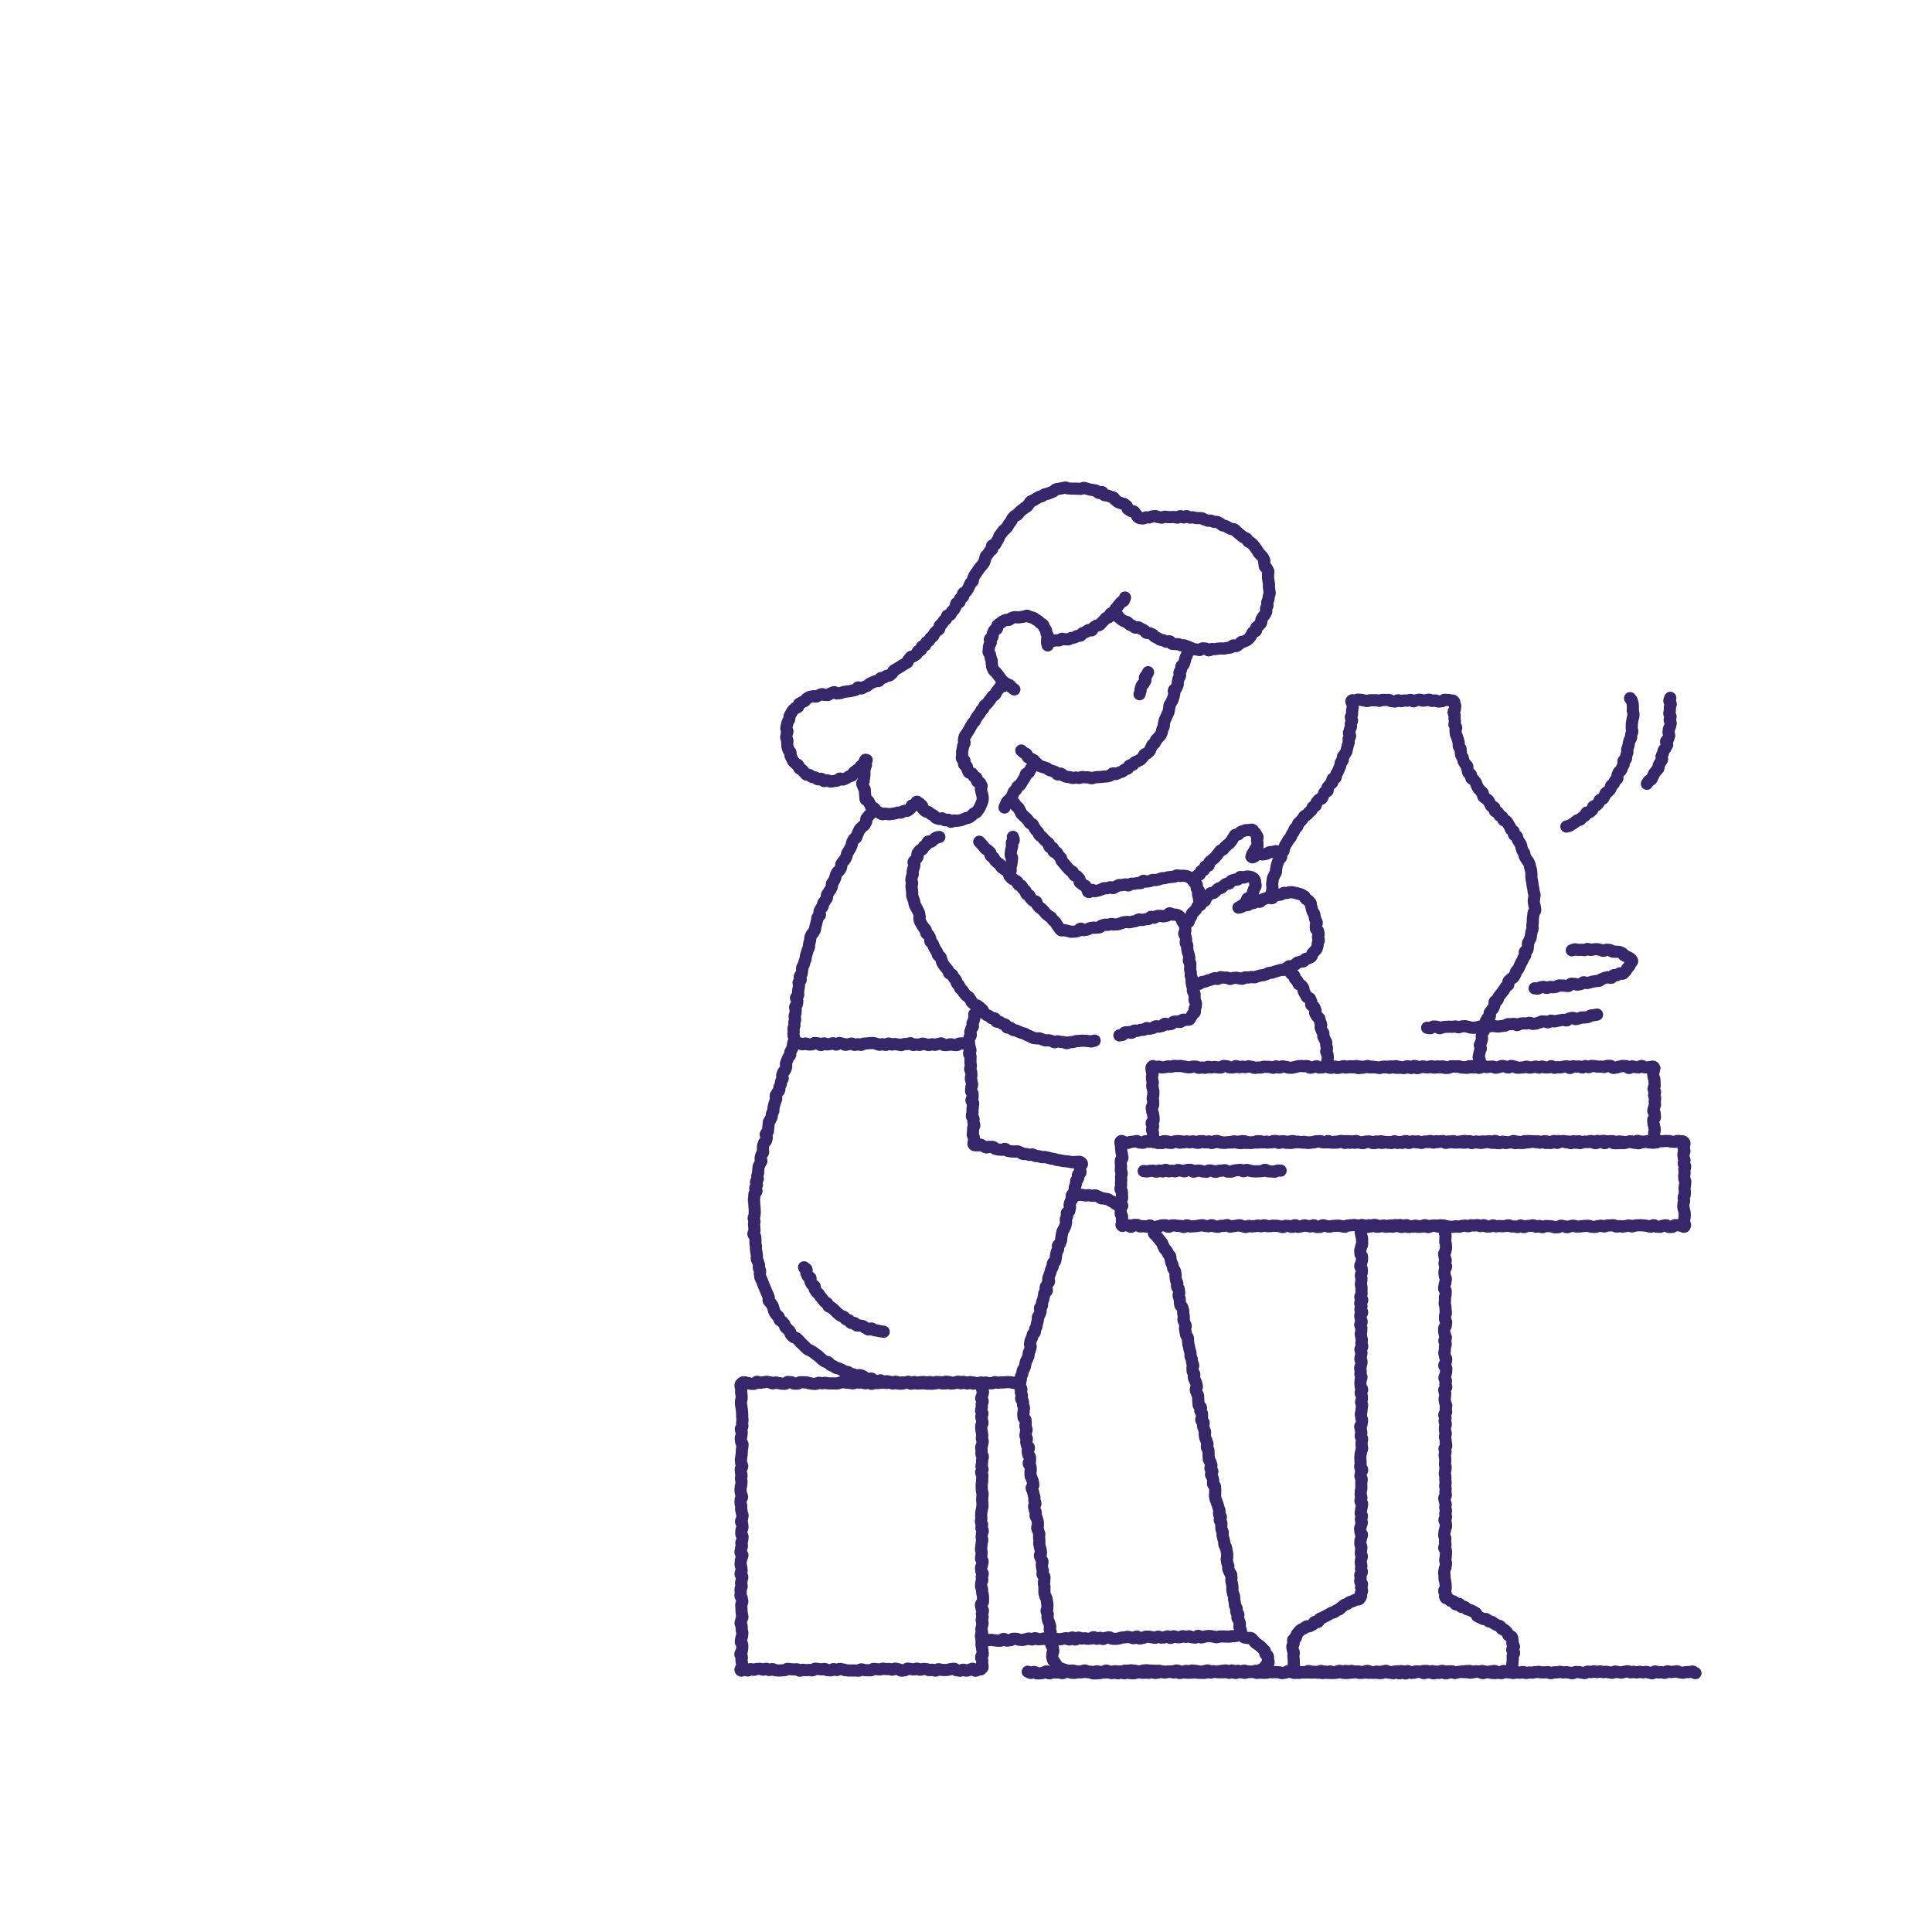 <?xml version="1.0" encoding="UTF-8"?>
<svg id="_иллюстрации" data-name="иллюстрации" xmlns="http://www.w3.org/2000/svg" width="450" height="450" viewBox="0 0 450 450">
  <defs>
    <style>
      .cls-1 {
        fill: none;
        stroke: #35276a;
        stroke-linecap: round;
        stroke-linejoin: round;
        stroke-width: 2.83px;
      }
    </style>
  </defs>
  <g>
    <path class="cls-1" d="m276.56,151.11c-.11.35.2.44.09.79s-.1.35-.21.7-.21.31-.32.66-.05.37-.15.71-.11.34-.22.69-.5.23-.6.57.05.39-.05.74-.26.3-.37.65.23.45.12.8-.23.31-.34.66-.05.36-.16.71.05.39-.06.74-.16.33-.27.68-.49.23-.6.58.2.44.09.79-.07.36-.17.71-.12.35-.22.7-.26.3-.36.65-.26.3-.37.65.04.39-.07.74-.02.38-.13.73-.2.32-.3.67-.19.33-.3.68-.2.32-.31.67c-.07.23-.08.48-.16.7s.02.52-.07.75-.22.43-.32.65-.03.52-.13.74-.2.45-.32.66-.38.35-.5.56-.41.31-.54.52-.13.49-.27.69-.43.29-.57.48-.17.47-.33.66-.12.53-.28.71-.37.33-.53.51-.54.15-.71.32-.2.5-.38.66-.32.37-.51.53-.46.2-.65.35-.5.13-.7.28-.27.46-.47.59-.55.03-.75.16-.21.6-.42.72-.48.13-.7.24-.37.36-.59.46-.48.12-.71.22-.43.24-.66.32-.58-.2-.81-.13-.37.43-.61.5-.46.16-.7.21-.5,0-.74.04-.48.05-.72.09-.49-.01-.73.02-.48.07-.72.09-.47.19-.72.2-.49-.22-.73-.22-.48,0-.72-.01-.48-.06-.72-.07-.5.25-.74.23-.48-.08-.72-.11-.51.14-.75.11-.47-.15-.71-.19-.49-.03-.73-.08-.45-.21-.69-.27-.39-.4-.62-.47-.58.24-.81.17-.34-.5-.57-.58-.45-.15-.68-.24-.47-.11-.69-.21-.38-.33-.59-.43-.48-.11-.69-.22-.51-.07-.72-.2-.39-.29-.59-.42-.34-.36-.54-.5-.31-.39-.5-.54-.48-.16-.67-.32-.49-.18-.67-.34-.14-.55-.31-.72-.51-.18-.67-.35-.38-.31-.54-.49"/>
    <path class="cls-1" d="m267.41,156.57c-.11.33-.19.3-.3.62s-.32.26-.43.58.22.43.11.76-.26.27-.37.6-.38.24-.49.56-.11.33-.22.65.02.37-.09.7-.09.33-.2.66"/>
    <path class="cls-1" d="m244.04,150.33c.03-.36-.16-.27-.17-.71,0-.21.05-.44.02-.7-.02-.22.24-.5.2-.75-.04-.23-.28-.42-.34-.66-.06-.23-.04-.49-.13-.72s-.28-.4-.4-.61-.15-.47-.29-.67-.46-.23-.63-.4-.3-.34-.5-.49c-.19-.14-.38-.23-.6-.34-.2-.11-.35-.33-.59-.41-.22-.07-.45-.11-.7-.16-.23-.05-.44-.28-.69-.3-.23-.02-.48.22-.73.22-.23,0-.46.09-.71.11-.23.02-.46.03-.71.07-.23.03-.5-.12-.75-.07s-.47.16-.7.23-.39.34-.61.42-.57-.08-.78.03-.48.18-.68.31-.41.3-.59.45-.44.27-.61.44,0,.64-.15.83-.53.22-.66.42-.18.46-.29.68.03.53-.06.76-.55.33-.62.57.25.55.21.79-.34.44-.37.68-.1.49-.1.73-.07.5-.06.74.33.46.36.7.09.47.14.71.18.45.25.68-.09.53,0,.76.03.52.13.74.2.46.31.68.42.33.55.54.31.38.45.57.29.39.44.58.25.42.42.6.35.34.54.5.38.31.57.45.51.1.72.23.29.47.51.58.39.35.62.44"/>
    <path class="cls-1" d="m245.22,149.26c.36.02.26-.1.73-.12.2,0,.45.06.73.03.22-.02.42-.35.68-.39.22-.03.5.19.76.14.23-.04.5.05.74,0,.23-.05.43-.25.67-.31.23-.06.49-.05.72-.13.22-.07.41-.27.65-.35s.52.02.75-.07.3-.51.53-.61.47-.11.69-.22.36-.34.58-.45.63.15.85.03.23-.54.44-.67.4-.26.61-.39.56-.04.76-.19.31-.39.5-.54.32-.37.51-.52.3-.39.48-.55.59-.06.77-.23.1-.59.28-.76.55-.13.72-.31.19-.48.35-.66.31-.36.47-.55.29-.38.44-.58.32-.36.47-.55.52-.22.67-.42.13-.51.27-.71"/>
    <path class="cls-1" d="m241.01,177.43c-.2.29-.18.3-.38.59s-.09.37-.29.66-.18.31-.38.6-.12.35-.32.64-.48.09-.69.38,0,.44-.2.72-.19.3-.39.59-.16.32-.37.61-.18.31-.38.6-.43.13-.63.42-.09.37-.29.66-.33.2-.53.49-.08.37-.29.67-.03.41-.23.7-.21.29-.42.58-.47.11-.67.4-.1.37-.3.66-.07.39-.28.68"/>
    <path class="cls-1" d="m234.2,159.16c-.27.24-.07.29-.4.61-.14.14-.63-.02-.82.17-.15.15-.24.4-.42.58-.16.16-.26.39-.43.57-.16.16-.17.48-.34.66-.16.17-.43.24-.6.42-.16.17-.25.4-.41.59s-.29.37-.44.56-.28.38-.43.57-.43.26-.58.44-.13.5-.27.69-.38.3-.52.5-.19.44-.33.64-.32.35-.46.55-.26.39-.39.59-.19.44-.32.64-.36.34-.48.54-.25.41-.36.62-.25.41-.36.62-.25.41-.35.62-.31.39-.4.61-.32.4-.4.62-.1.48-.17.71.21.56.15.79-.29.42-.33.65-.09.47-.11.71-.14.48-.14.71,0,.49.02.72-.12.51-.08.75.56.36.63.59-.21.57-.12.8.52.27.64.48,0,.54.15.74.15.5.32.68.59.09.77.25.21.48.37.65c.17.18.51.2.65.38.15.19,0,.6.13.79.14.2.61.19.73.39.12.21.24.44.33.66.09.22-.22.59-.15.81s.09.45.13.68.18.44.19.68.13.48.11.72-.04.49-.1.72-.19.45-.27.67-.17.45-.28.66-.23.43-.37.62-.27.41-.43.58-.5.17-.68.32-.29.39-.49.52-.38.3-.59.41-.49.07-.71.16-.42.2-.65.27-.44.18-.68.23-.47.08-.71.1-.47-.08-.71-.07-.49.34-.73.32-.42-.47-.66-.5-.51.2-.75.15-.38-.39-.61-.46-.58.22-.8.13-.47-.14-.69-.24-.31-.45-.52-.57-.43-.19-.64-.32-.35-.32-.55-.45-.54-.07-.73-.22-.36-.32-.54-.48-.08-.61-.26-.77-.33-.32-.5-.5-.5-.27-.66-.45c-.37.03-.03.48-.37.78-.16.14-.64-.05-.86.12-.18.14-.16.6-.38.74-.2.13-.38.33-.61.46-.21.12-.6-.07-.83.03s-.4.3-.64.38-.52-.05-.77.01-.45.16-.7.2-.47.09-.72.1-.48.1-.73.08-.48-.07-.73-.12-.57.2-.81.11c-.23-.08-.44-.26-.68-.37-.22-.1-.45-.23-.67-.36-.21-.12-.26-.49-.47-.65s-.52-.14-.69-.31-.18-.49-.33-.68-.2-.42-.32-.63-.57-.25-.67-.48,0-.52-.07-.76-.03-.49-.08-.73,0-.48-.03-.72-.32-.44-.34-.69-.26-.48-.27-.72.36-.49.36-.74.07-.48.08-.72.05-.48.08-.72-.04-.5-.01-.73c.03-.25.07-.49.1-.72.04-.26.23-.47.27-.69.05-.27-.34-.6-.29-.8.1-.44.69-.35.34-.42s-.14-.02-.39.36c-.11.17-.15.45-.32.67-.14.18-.4.27-.58.47-.15.17-.24.42-.42.6-.17.17-.44.22-.63.39-.18.15-.36.3-.56.45-.19.14-.19.59-.4.72s-.52.09-.74.21-.4.32-.63.41-.45.22-.69.29-.57-.27-.82-.21-.4.46-.65.49-.49.06-.74.08-.49.13-.74.12-.48-.26-.73-.28-.52.21-.77.17-.41-.49-.65-.54-.54.2-.79.13-.4-.36-.64-.44-.5-.03-.72-.12-.37-.32-.58-.43-.56,0-.76-.12-.32-.38-.51-.53-.29-.39-.47-.55-.48-.19-.65-.36-.08-.56-.24-.74-.52-.2-.65-.39-.41-.31-.53-.52-.21-.44-.32-.66-.22-.43-.32-.65.09-.56,0-.78-.41-.36-.48-.59-.16-.46-.22-.69-.02-.49-.07-.73.09-.49.06-.73-.27-.46-.29-.7.1-.48.1-.72.19-.47.2-.7-.31-.51-.27-.75.07-.49.12-.72.13-.47.2-.7.27-.42.35-.65,0-.53.09-.75.22-.45.34-.65.25-.43.39-.63.37-.34.52-.53.55-.15.72-.32.09-.59.28-.75.46-.2.65-.34.44-.18.65-.31.28-.48.49-.59.42-.25.64-.35.49-.08.72-.16.54.15.78.09.41-.27.65-.32.44-.23.69-.26.5.22.75.2.48,0,.72-.03.44-.36.68-.39.46-.21.69-.24.53.34.77.3.48-.05.72-.09.46-.19.69-.23.47-.08.71-.13.49-.02.72-.07.47-.09.71-.15.47-.12.7-.18.36-.5.59-.56.59.3.82.23.42-.27.64-.35.45-.17.67-.26.36-.4.58-.49.43-.2.65-.3.44-.18.65-.28.57.08.78-.03.25-.56.46-.67.53-.02.74-.14.4-.26.61-.38.56,0,.76-.13.35-.34.55-.48.22-.52.42-.66.42-.22.62-.37.43-.22.62-.37.42-.23.61-.38.43-.23.62-.38.45-.21.63-.37.16-.54.35-.7.28-.4.46-.56.57-.08.75-.25.42-.25.6-.42.17-.51.34-.68.53-.13.7-.31.06-.6.23-.78.57-.11.73-.29.13-.53.29-.7.48-.21.64-.39.19-.46.35-.64.45-.24.6-.42.16-.49.31-.67.33-.34.49-.52.44-.25.59-.44,0-.62.14-.8.41-.28.56-.47.22-.43.37-.62.42-.28.57-.47.08-.54.22-.73.65-.12.79-.31.16-.48.3-.67.4-.3.54-.5.2-.44.34-.64.03-.56.17-.76.63-.14.76-.34-.01-.58.12-.78.53-.21.67-.41-.08-.63.05-.83.56-.2.69-.4.26-.4.39-.61.2-.44.33-.64.14-.48.27-.68.41-.31.54-.51.02-.55.15-.76.19-.44.32-.65.28-.39.41-.59.3-.38.42-.59.3-.38.42-.59.36-.34.48-.55.31-.37.44-.58.11-.49.23-.7.04-.53.16-.74.37-.34.49-.55.29-.4.41-.61.44-.3.57-.5-.11-.63.01-.83.64-.17.77-.37.21-.44.34-.64.24-.42.37-.62.12-.5.26-.7.31-.38.44-.58.29-.39.43-.58.42-.29.56-.48.31-.37.46-.55.21-.45.36-.64.3-.38.45-.56.16-.5.32-.68.33-.36.5-.53.53-.16.7-.33.26-.42.43-.59.37-.31.54-.47.4-.28.58-.44.44-.23.62-.38.26-.44.45-.59.25-.48.45-.61.48-.16.68-.29.41-.25.61-.38.42-.24.63-.36.5-.09.71-.2.38-.31.6-.41.5-.05.72-.14.43-.2.66-.28.43-.21.66-.28.38-.42.61-.48.49-.08.72-.13.48-.08.72-.12.47-.13.71-.16.51.25.75.23.48.04.72.03.47,0,.71,0,.47,0,.71.02.47.02.71.04.52-.28.75-.25.46.16.7.21.46.15.69.2.48.05.71.11.49.05.72.12.36.46.58.54.61-.26.83-.18.28.6.5.7.52.01.74.11.47.13.68.24.5.1.71.21.28.5.48.61.37.31.57.43.48.13.68.26.54.07.73.2c.2.14.39.29.58.43.2.15.15.61.33.76.2.15.42.25.6.39.2.16.62.03.79.17.2.17.31.41.47.56.2.18.21.52.36.66.33.31.29.21.62.34.24-.03.47.08.71.06s.46-.23.7-.25.49.04.73.02.47-.23.71-.25.49-.05.73-.06.5.26.74.25.49.12.73.11.48-.23.72-.23.49.11.73.1.48,0,.72,0,.48-.02.72-.02.48.14.72.14.5-.36.74-.35.47.31.71.32.51-.34.75-.32.46.32.69.34.5-.1.73-.07.47.15.7.18.49-.03.73.01.49,0,.72.05.44.29.67.33.45.18.68.23.51-.06.74,0,.45.19.68.26.52-.04.75.03.43.25.65.33.37.38.59.46.49.07.71.16.41.25.63.35.43.21.64.32.55-.01.76.1.32.41.53.53.35.34.55.46.36.31.56.45.38.28.56.43.49.15.67.3.21.48.38.64.5.17.66.34.37.31.53.49.28.39.43.57.28.39.42.58.23.42.36.62.38.33.5.53.38.34.49.55.23.43.33.65-.04.55.04.77.03.49.11.72.48.34.55.57.23.44.28.67-.14.53-.09.76-.02.49.01.72.09.47.11.7.1.47.11.71-.02.48-.02.71.11.48.1.72.1.49.08.73-.18.47-.21.7-.05.48-.08.71-.24.44-.29.67.14.52.08.75-.27.42-.34.65.14.55.06.78-.25.43-.34.65-.36.37-.46.59-.26.4-.36.62.05.57-.07.78-.37.35-.49.55-.46.27-.6.46.04.63-.1.81-.56.16-.72.34-.18.48-.34.65-.23.46-.4.62-.36.34-.54.49-.46.21-.65.34-.55.03-.75.15-.31.42-.52.53-.38.34-.61.42-.59-.21-.81-.13-.37.42-.6.48-.49.03-.73.08-.47.12-.7.16-.49-.06-.73-.03-.47.03-.71.05-.47.1-.71.12-.48-.05-.72-.04-.48.33-.72.32-.47-.4-.71-.42-.47-.03-.71-.05-.52.41-.76.39-.48-.1-.72-.13-.49-.02-.73-.06-.44-.31-.67-.36-.45-.21-.68-.26-.44-.21-.68-.27-.51.07-.74,0-.44-.2-.68-.27-.51.02-.74-.04-.51.02-.74-.05-.34-.51-.57-.59-.57.18-.8.1-.42-.26-.65-.34-.51-.04-.73-.13-.41-.29-.63-.38-.43-.23-.65-.32-.33-.46-.55-.55-.45-.17-.67-.27-.54.01-.76-.09-.3-.48-.52-.59-.44-.2-.65-.31-.42-.24-.63-.35-.62.13-.82.02c-.22-.12-.39-.3-.6-.41-.22-.12-.47-.16-.68-.27-.22-.12-.3-.46-.5-.57-.22-.13-.52-.09-.71-.2-.23-.13-.44-.25-.62-.37-.24-.15-.39-.35-.56-.45-.38-.25-.16-.39-.45-.59"/>
    <path class="cls-1" d="m203.34,188.23c-.2.29.11.38-.14.77-.11.16-.3.33-.45.56-.12.18-.34.32-.49.54-.12.19-.32.34-.46.56-.12.19.06.59-.07.8-.12.19-.21.42-.34.63-.12.2-.44.28-.56.49-.12.2-.41.3-.54.51-.12.2-.22.42-.34.63s-.14.46-.27.67-.13.46-.25.67-.49.26-.61.47-.19.43-.31.64-.04.52-.16.73-.18.44-.29.65-.25.4-.36.61-.26.4-.37.61-.06.5-.17.72-.21.42-.32.64-.36.35-.47.56-.3.38-.41.59.05.56-.05.77-.23.41-.34.63-.47.3-.57.52-.22.42-.32.64-.06.5-.16.71-.21.43-.31.65-.32.38-.42.6.06.55-.04.77-.23.42-.32.64-.33.38-.42.6-.3.39-.39.61.07.55-.02.77-.33.38-.42.6-.35.37-.44.59-.02.5-.11.73-.38.36-.47.58-.2.43-.29.65.19.58.1.8-.47.33-.56.56-.03.5-.12.72-.09.48-.17.7-.1.47-.18.69-.04.49-.12.72-.26.41-.34.64-.42.36-.5.59-.17.45-.24.68,0,.5-.08.73-.13.46-.2.69.03.51-.03.74-.23.43-.3.66-.12.46-.19.69-.16.45-.22.68-.02.49-.08.72-.19.44-.25.68-.13.46-.19.69-.29.42-.35.65.04.5-.02.73-.05.48-.1.71-.41.4-.46.63.29.55.24.79-.47.39-.51.63.14.52.1.75-.07.47-.11.71-.07.47-.11.71.07.5.04.73-.47.41-.51.65.34.53.3.77-.05.48-.08.71-.4.43-.43.67.17.5.14.74-.03.48-.06.72-.19.46-.21.7.17.5.15.73-.19.47-.21.7.05.48.04.72-.23.47-.24.71.08.48.07.72-.08.48-.08.72.19.48.19.72,0,.48,0,.72-.24.59-.24.83c.34.11.4-.19.75-.19s.36-.08.72-.08.36.22.72.22.36-.2.71-.2.36.25.71.25.36-.03.71-.03.36-.32.71-.32.36.07.71.07.36.41.71.41.36-.41.71-.41.36.26.71.26.36-.09.71-.09.36-.2.71-.2.36.33.72.33.36-.37.72-.37.36.14.72.14.36.28.72.28.36-.14.72-.14.36-.15.72-.15.36.31.72.31.36-.16.72-.16.36.15.72.15.36-.29.72-.29.36-.05.72-.05.36-.07.72-.07.36-.02.72-.02.36.18.72.18.36.23.72.23.36-.14.72-.14.36.17.72.17.36-.32.72-.32.36.24.72.24.36-.13.72-.13.36.12.72.12.36.14.72.14.36-.25.72-.25.36,0,.72,0,.36-.2.72-.2.36.42.71.42.36-.13.71-.13.36.11.72.11.36-.31.72-.31.36.18.72.18.36.16.72.16.36-.18.72-.18.36.13.72.13.36-.19.72-.19.36-.15.72-.15.36.4.72.4.36-.02.72-.02.36-.17.72-.17.36.15.72.15.36.04.72.04.36-.38.72-.38.36,0,.73,0,.36.17.73.17.3.03.58-.21-.03-.21.03-.56.12-.34.17-.68.29-.31.34-.66-.18-.39-.12-.73.15-.33.21-.68.35-.3.4-.64-.16-.38-.1-.73.24-.32.3-.67.11-.34.17-.69-.11-.38-.05-.73"/>
    <path class="cls-1" d="m218.79,194.95c-.34.1-.3-.04-.71.14-.19.08-.35.3-.59.43-.19.1-.31.36-.52.49-.19.12-.64-.1-.84.05-.18.14-.17.54-.35.7-.17.15-.42.23-.59.41-.16.16-.18.46-.34.65-.15.18-.57.15-.71.35s-.29.39-.42.6.1.6,0,.82-.31.36-.41.59-.44.34-.52.57.26.57.19.81-.15.44-.2.67-.15.44-.19.68.04.47.02.71-.23.45-.24.69-.09.47-.09.71.17.47.18.71-.19.48-.17.73.08.47.11.71.03.48.07.72-.05.49,0,.73.18.45.24.69.17.44.23.68.05.47.12.71.27.41.34.64.27.41.35.64.22.42.3.65.07.47.16.7-.15.56-.06.79.14.46.24.68.27.4.36.63.29.39.39.61.39.34.49.56,0,.53.1.74.49.29.6.5.2.43.32.64-.07.58.04.79.43.31.55.52.14.46.26.68.22.42.34.63.27.39.39.59.09.5.21.71.46.27.59.48.13.48.25.68.1.5.23.7.26.4.39.61.32.36.46.56.31.37.45.57.14.48.28.68.58.18.72.38.2.44.34.64.33.35.47.54.09.52.23.72.36.33.51.53.12.5.27.7.41.3.55.49.24.42.39.62.32.36.47.56.5.23.65.42c.23.28.07.27.39.6.14.14.16.47.36.66.15.15.39.25.58.43.16.15.5.13.69.29.17.15.37.27.56.43.18.15.33.32.53.48.18.14.18.53.38.68.18.14.32.36.52.51s.49.14.68.28.33.35.54.49.6-.04.8.09.19.59.39.72.57-.02.78.11.38.28.59.4.49.09.7.21.23.57.45.68.54-.03.76.08.36.35.57.46.5.04.72.14.43.21.65.3.44.19.66.27.47.1.7.18.4.3.63.37.44.2.67.27.42.28.65.34.49.04.72.1.5-.05.74,0,.45.19.68.24.44.2.68.25.5-.08.74-.05.46.11.7.15.45.28.69.31.5-.23.74-.21.47.12.71.14.48.04.72.05.47.24.71.25.48-.23.73-.23.48-.04.72-.04.47-.2.71-.21.47-.02.71-.04.47-.05.71-.07.48.05.72.02.5.12.74.09.5.11.74.07.47-.14.71-.19"/>
    <path class="cls-1" d="m228.09,196.05c.24.26.25.25.49.51s.22.28.46.54.21.29.45.55.36.15.6.41.29.22.53.48-.08.56.17.82.39.12.63.38.1.4.35.66.26.25.51.51.37.14.61.41.1.39.35.65.33.18.57.44.42.09.67.35.19.32.43.58.02.47.27.73.23.28.47.54.42.1.66.36.38.13.63.39.05.44.3.7.48.04.72.3.08.41.32.67.32.19.56.45,0,.5.24.76.45.07.69.34.06.43.31.69.27.24.52.5.51.01.75.27.02.47.27.74.22.29.47.55.35.17.59.43.25.25.49.51.21.29.46.55.3.21.55.47.39.13.64.39.16.34.41.6.3.22.55.48.14.36.39.63.17.34.42.6c.19.2.32.53.54.67s.65-.08.9,0,.48.16.75.19.55.22.82.18c.36-.06.37.03.73-.04s.36-.07.71-.13.28-.49.64-.55.43.39.79.33.36-.06.71-.12.32-.26.68-.32.36-.06.71-.13.38.08.74.02.37,0,.72-.07.3-.39.66-.45.34-.14.7-.2.39.1.74.04.34-.14.7-.2.4.2.75.13.37,0,.72-.05.34-.13.7-.19.33-.22.69-.28.37-.01.72-.08.39.13.75.07.35-.11.7-.17.36-.06.71-.12.32-.3.68-.36.4.19.76.13.35-.1.71-.16.37,0,.73-.06.29-.46.65-.52.41.26.77.2.31-.33.67-.39.37.02.73-.04.4.19.76.12.36-.09.72-.15.29-.5.65-.56c.26-.04.54.29.78.32s.53-.08.77,0,.5.17.71.32.32.42.48.61.19.45.29.69.46.4.5.65c.05.35.09.35.13.7s-.03.36.02.71-.3.4-.25.75.25.32.3.67.1.34.15.7-.16.38-.11.73.33.31.37.66-.07.37-.02.72.09.34.13.69.17.33.22.68.1.34.15.69-.17.38-.12.73.29.32.34.67-.06.37,0,.72-.08.37-.03.72.1.34.15.7-.06.37-.01.72.23.33.28.68-.15.38-.1.73.07.35.12.7.15.34.2.69-.05.37,0,.72.33.31.38.67-.03.37.02.72-.07.37-.02.73.27.32.32.68-.06.37-.01.73c.03.24-.28.46-.31.69s.16.5.08.72-.4.29-.53.48-.16.43-.34.59-.21.55-.42.66-.52.01-.75.07c-.35.08-.4-.11-.75-.03s-.27.45-.62.53-.41-.16-.76-.09-.38-.04-.73.04-.27.44-.62.52-.36.02-.72.1-.42-.22-.77-.14-.28.41-.63.49-.35.08-.71.16-.41-.16-.76-.08-.3.3-.66.38-.35.09-.71.17-.42-.2-.77-.12-.3.3-.66.38-.39-.06-.74.02-.34.15-.69.23-.4-.13-.76-.05-.28.42-.63.5-.42-.23-.78-.15-.38,0-.73.07-.27.49-.62.57-.37.04-.72.12"/>
    <path class="cls-1" d="m235.21,186.09c.24.28.29.23.53.5s.3.22.54.49.14.36.38.63.34.19.57.46.11.38.34.66.09.4.32.68.29.23.52.51.3.22.54.49.26.25.5.53.15.35.38.63.46.09.69.36.13.37.36.64.14.36.38.63.27.25.51.52.09.4.32.68.36.17.6.44.24.27.48.55.3.22.53.5.34.19.57.46-.06.52.18.8.55,0,.79.27-.08.54.16.82.55,0,.79.28.14.36.37.64.28.24.51.52,0,.47.24.75.23.28.47.55.23.28.46.56.24.27.48.55.26.26.5.53.43.12.66.39.06.43.3.7.49.06.72.34.26.26.5.53-.11.58.12.85.35.18.59.46.46.09.7.37.13.38.37.66.04.61.38.74.37-.42.72-.49.43.36.78.3.35-.09.7-.15.34-.15.69-.22.32-.26.67-.32.38.08.73.01.34-.16.69-.22.41.23.76.17.31-.29.67-.35.31-.29.67-.35.38.09.73.03.34-.12.69-.18.42.3.77.24.31-.33.66-.39.38.06.73,0,.35-.08.71-.14.38.07.73,0,.28-.46.64-.53.41.23.76.17.36-.04.71-.1.33-.22.68-.28.38.08.74.02.35-.09.71-.15.33-.19.69-.26.37.02.72-.04.34-.13.7-.19.37,0,.72-.07.37,0,.73-.06.32-.26.68-.32c.25-.04.52.15.77.15s.51-.11.75-.06.53.02.76.11.49.19.71.32.39.35.58.51.3.41.46.6.45.31.57.54-.1.58-.02.83.51.39.54.65c.05.37-.26.42-.21.79s.13.36.18.73.05.37.1.75"/>
    <path class="cls-1" d="m235.92,194.92c-.03.35.25.38.22.73s-.45.32-.48.67.14.37.1.72-.14.34-.18.7-.1.35-.13.7-.02.36-.05.71.37.39.33.74-.04.35-.08.7-.04.35-.08.71-.22.34-.25.69.14.37.11.73-.27.33-.3.69"/>
    <path class="cls-1" d="m276.85,214.73c.17-.3,0-.28.24-.66.11-.16.2-.38.35-.6.12-.17.05-.51.2-.72.13-.18.39-.28.54-.47.14-.18.31-.34.46-.53.14-.18.15-.48.3-.66.15-.17.54-.14.71-.32s.09-.55.26-.72.58-.08.75-.25.12-.55.29-.71.29-.38.47-.54.34-.33.52-.48.61.01.8-.13.32-.34.51-.48.33-.34.52-.48.52-.05.72-.18.31-.38.52-.5.36-.31.57-.42c.22-.12.54-.02.75-.12.23-.11.3-.53.51-.63.23-.1.49-.13.7-.22.24-.09.53.02.75-.06.24-.08.37-.52.59-.58.25-.07.56.18.79.15.26-.04.48-.25.7-.26.27-.01.52.03.74.06.27.04.51.14.7.25.23.12.32.37.45.56s.05.41.08.66c.03.22.17.43.12.68-.04.22-.25.39-.34.63-.08.21-.12.43-.25.66-.11.2,0,.55-.15.76-.13.19-.35.34-.51.53-.15.18-.51.18-.68.36-.16.17-.07.61-.25.78-.17.16-.37.32-.56.48s-.39.3-.59.45-.46.25-.67.38c.36-.06.38-.07.73-.17s.29-.32.64-.43.42.13.78.03.29-.31.64-.41.39.01.74-.09.3-.3.65-.41.45.22.81.12.26-.43.61-.53.35-.13.7-.24.35-.13.7-.23.47.27.82.16.23-.51.59-.62.38-.02.74-.13.39.02.75-.09.31-.27.66-.38c.22-.07.5.05.73.01s.46-.16.69-.17.48,0,.7.03.46.11.68.16.46.08.68.16.47.11.67.22.41.24.6.37.23.46.4.62.44.21.59.39.36.32.49.51.02.52.12.73.09.43.17.66.14.41.19.64c.07.33.33.28.39.61s.05.33.11.67.08.33.15.66.26.29.32.62-.29.4-.22.73-.06.36.01.69.45.26.52.59.05.34.12.67c.05.23-.17.5-.16.73s.21.47.2.7-.18.45-.23.68,0,.48-.08.7-.11.47-.21.68-.35.34-.48.54-.33.32-.48.5-.08.58-.25.74-.44.22-.64.36-.5.06-.71.17-.28.46-.5.57c-.21.1-.53-.03-.75.08s-.45.12-.67.22-.33.39-.55.48-.36.34-.58.44-.58-.17-.8-.08-.37.34-.59.43-.38.32-.61.4-.52-.05-.74.03-.45.12-.68.2-.45.12-.68.19-.44.16-.66.23-.48.01-.71.08-.42.24-.65.29-.44.17-.67.22-.47.04-.7.08-.45.16-.68.2-.44.2-.68.24-.5-.12-.73-.09-.46.09-.7.12-.48-.06-.71-.04-.45.31-.69.33-.48-.11-.72-.1-.47-.14-.71-.14-.47.06-.71.06-.48.24-.72.23-.46-.29-.69-.31-.47.02-.71,0-.51-.09-.74-.12c-.38.05-.33.32-.7.41s-.44-.23-.81-.15-.34.22-.71.3-.36.12-.73.2-.35.18-.72.27-.38.04-.75.12-.31.35-.69.43-.4-.01-.77.07"/>
    <path class="cls-1" d="m297.22,198.25c-.25.06-.49.13-.73.18s-.53,0-.77.05-.45.3-.69.36c-.25.07-.5.1-.73.16-.26.07-.57-.12-.8-.06-.26.07-.53.04-.76.1-.28.08-.43.46-.63.52-.45.13-.36.25-.62-.02.14-.21.05-.34.16-.54.13-.21.29-.39.39-.6.11-.22.24-.43.33-.64.1-.23.44-.37.5-.59.08-.24-.03-.53.01-.75.05-.25-.11-.5-.1-.73,0-.26.17-.5.13-.72-.05-.25-.24-.44-.34-.64-.11-.22-.26-.39-.42-.54s-.28-.45-.5-.54-.51.13-.75.11c-.23-.02-.42-.05-.67-.01-.23.04-.41.12-.64.21-.21.09-.44.11-.65.25-.19.13-.31.33-.49.5-.16.15-.62.01-.8.2-.16.16-.21.45-.39.63-.16.16-.21.45-.39.63-.16.16-.27.39-.44.57s-.38.28-.55.46-.38.3-.54.47-.28.39-.45.56-.51.17-.68.34-.27.4-.44.58-.27.4-.44.58-.32.36-.49.54-.4.29-.57.46-.4.29-.56.47-.05.62-.21.79-.63.08-.79.26-.11.57-.26.74c-.17.18-.56.15-.71.32-.17.19-.12.57-.27.73-.17.19-.53.19-.68.35-.18.2-.37.35-.51.5-.26.28-.3.59-.35.64,0,.02.01.13.02.13"/>
    <path class="cls-1" d="m225.66,243.19c.02.36.19.36.21.72s.16.36.18.72-.35.38-.33.75.33.35.34.71-.04.37-.02.73-.03.37,0,.73.08.36.1.72-.2.37-.18.74.24.35.26.72.02.37.04.73-.15.37-.13.74.15.36.17.72.11.36.13.72-.21.37-.19.73-.08.37-.06.73.33.35.35.71-.02.37,0,.73-.28.38-.26.75.39.35.41.71-.11.37-.09.73-.1.37-.08.73-.02.37,0,.73-.16.37-.15.74.38.35.4.71-.05.37-.04.74.2.36.22.72-.3.38-.28.75-.05.37-.03.73-.08.37-.06.74.27.36.28.72-.03.37-.01.74-.27.55-.03.83.44.09.8.16.41-.22.76-.16.32.3.67.36.33.23.69.29.4-.2.76-.14.38-.05.74.02.3.39.66.46.35.1.71.16.37-.01.73.05.42-.27.77-.2.3.39.66.45.36.05.72.12.37-.03.73.04.39-.12.75-.05.34.18.69.25.31.32.67.38.38-.07.73,0,.34.13.7.19.39-.15.75-.09.32.3.68.36.37-.02.73.04.34.14.7.21.38-.08.74-.02.35.1.71.16.35.13.71.2.36.05.72.11.34.15.7.21.36.04.73.1.36.08.72.15.37,0,.73.06.36.05.72.11.36.06.72.12.4-.14.76-.07.39-.1.75-.04.45.08.65.39-.26.27-.36.61.04.38-.05.73.19.43.1.77-.5.23-.6.58.16.42.06.76-.37.27-.47.61.06.39-.04.73-.14.33-.24.67,0,.37-.1.71-.07.35-.16.69-.39.26-.48.6.23.44.13.78-.32.28-.42.62-.1.34-.2.69.17.42.07.76-.04.36-.13.71-.52.23-.61.57.17.42.07.77-.22.31-.31.66.17.42.07.76-.05.36-.15.7-.19.32-.29.66-.26.3-.36.64-.06.35-.16.7-.03.36-.13.71.04.38-.06.73-.15.33-.25.67-.39.26-.49.6.15.41.05.76-.22.31-.32.65-.07.35-.17.7.05.39-.05.73-.06.36-.15.7-.46.24-.56.59.08.4-.02.74-.28.3-.37.64-.07.35-.17.7-.15.33-.25.68-.14.33-.24.68.27.45.17.79-.35.27-.45.62-.22.31-.32.66.36.48.26.82-.5.23-.59.58,0,.37-.1.72-.05.36-.15.71-.16.33-.26.67.07.39-.02.74-.38.27-.47.61.24.44.14.79-.13.34-.23.68-.3.29-.4.64.08.4-.02.74-.08.35-.18.7-.03.36-.12.71-.22.31-.31.65,0,.37-.09.72-.39.26-.49.61-.08.35-.18.7-.21.32-.31.66-.03.37-.13.71.24.44.14.79-.07.35-.17.7-.17.33-.26.68,0,.37-.1.72-.17.33-.27.67-.22.31-.32.66-.04.36-.14.71-.08.35-.18.7-.32.29-.41.63.01.38-.09.73-.22.31-.32.66.06.4-.03.75-.07.32-.36.54-.25.06-.61.06-.36.11-.72.11-.36-.14-.72-.14-.36-.04-.72-.04-.36.07-.72.07-.36.01-.72.01-.36.08-.72.08-.36-.14-.72-.14-.36.26-.72.26-.36-.01-.72-.01-.36-.16-.72-.16-.36.11-.72.11-.36.12-.72.12-.36-.09-.72-.09-.36.12-.72.12-.36-.37-.72-.37-.36.33-.72.33-.36-.34-.72-.34-.36.3-.72.3-.36-.34-.72-.34-.36.3-.72.3-.36.1-.72.1-.36-.39-.72-.39-.36-.04-.72-.04-.36.4-.72.4-.36-.3-.72-.3-.36-.04-.72-.04-.36.39-.72.39-.36,0-.72,0-.36,0-.73,0-.36-.39-.72-.39-.36.04-.72.04-.36.1-.73.1-.36.09-.73.09-.36.12-.72.12-.36-.4-.72-.4-.36.24-.73.24-.36.2-.73.2-.37-.02-.73-.02-.36-.43-.73-.43-.26.27-.72.23c-.2-.02-.43-.2-.7-.23-.22-.02-.45-.08-.71-.11-.22-.03-.49.15-.74.11-.23-.03-.43-.28-.68-.33-.23-.04-.53.26-.77.21-.23-.04-.48-.06-.72-.11-.23-.05-.39-.46-.63-.51s-.55.27-.79.21-.42-.3-.65-.36-.39-.39-.62-.46-.46-.12-.69-.19-.57.23-.8.15-.42-.25-.65-.33-.48-.07-.71-.16-.39-.32-.62-.4-.54.07-.77-.03-.37-.37-.59-.46-.44-.2-.66-.3-.51-.06-.72-.16-.38-.32-.6-.42-.46-.16-.68-.27-.29-.48-.5-.6-.53-.03-.74-.16-.39-.29-.6-.42-.35-.35-.55-.48-.34-.35-.54-.49-.39-.27-.59-.41-.38-.29-.57-.44-.43-.23-.62-.37-.48-.17-.67-.32-.33-.35-.52-.51-.33-.35-.51-.51-.36-.32-.53-.49-.29-.38-.47-.55-.37-.31-.54-.48-.57-.13-.73-.3-.35-.34-.52-.52-.09-.56-.25-.75-.36-.32-.51-.51-.39-.3-.54-.5-.11-.52-.25-.71-.34-.34-.48-.54-.5-.24-.64-.44-.07-.53-.2-.73-.45-.29-.57-.5-.27-.41-.39-.62-.11-.5-.22-.71-.1-.49-.21-.71-.32-.38-.43-.6-.38-.35-.49-.57.11-.58.02-.8-.18-.44-.28-.67-.2-.43-.29-.66-.2-.44-.28-.67-.21-.44-.29-.67-.18-.45-.26-.68-.2-.44-.27-.68-.25-.43-.31-.66-.03-.49-.1-.72.13-.53.07-.76-.25-.43-.3-.67.08-.51.03-.75-.18-.45-.23-.69-.26-.44-.3-.68.09-.5.05-.75-.08-.47-.12-.72-.08-.47-.11-.71.02-.49,0-.73-.1-.47-.12-.72.03-.49.01-.73-.03-.48-.05-.73-.42-.46-.44-.7.27-.5.26-.75-.03-.48-.04-.73-.06-.49-.07-.74.11-.47.11-.71-.2-.47-.2-.71.2-.47.21-.7.04-.47.05-.7-.03-.47-.02-.71-.06-.47-.05-.71-.07-.48-.05-.71-.09-.48-.07-.72.05-.47.07-.71.02-.47.04-.71.46-.42.49-.66-.33-.51-.3-.75.36-.43.4-.66-.26-.51-.23-.75.39-.42.43-.65-.16-.5-.12-.74.16-.45.2-.68-.02-.48.03-.72.03-.48.07-.71.24-.43.29-.66.31-.41.37-.65-.25-.53-.19-.77.13-.45.18-.69.37-.4.42-.64-.11-.51-.06-.74-.02-.49.03-.72.17-.44.22-.67.45-.38.51-.61.09-.46.15-.69-.32-.56-.26-.79.45-.38.51-.61.02-.48.07-.71.03-.48.08-.71,0-.49.05-.72.33-.41.39-.64.24-.42.3-.65,0-.49.06-.72.27-.42.33-.65-.04-.5.02-.73.1-.46.17-.69.15-.45.21-.68.2-.44.26-.67-.2-.55-.13-.78.28-.41.35-.64.4-.38.47-.61-.01-.5.06-.73.24-.43.31-.65.03-.49.1-.72.28-.41.35-.64-.2-.56-.12-.79.17-.45.25-.67.41-.37.48-.6.13-.46.21-.69-.14-.55-.06-.77.17-.45.24-.67.2-.44.28-.66.38-.38.46-.6-.04-.52.04-.74.26-.41.34-.63.2-.43.29-.65-.05-.53.03-.75"/>
    <path class="cls-1" d="m228.7,381.82c.36,0,.36-.07.73-.07s.37.28.73.27.36-.07.73-.07.36.11.72.11.36.09.73.09.36.01.73,0,.36-.42.72-.42.37.41.74.4.36-.08.73-.08.36-.33.72-.34.36,0,.73,0,.37.23.74.23.37.05.73.04.36-.15.73-.15.36-.2.73-.2.37.25.74.24.36-.31.73-.31.37.26.73.26.37-.03.73-.04.36-.16.73-.17.37.32.74.31.36-.43.73-.44.36.4.72.39.36-.09.71-.1.36.07.71.06.36-.14.71-.14.36-.13.71-.13.36.32.72.31.35-.47.71-.47.36.49.72.48.35-.45.71-.46.36.23.72.22.36-.04.71-.05.36.11.71.1.36-.03.71-.03.35-.33.71-.33.36.39.72.38.35-.22.71-.23.36.28.72.28.35-.28.71-.28.36-.12.71-.12.36.32.72.32.36.05.72.04.36-.05.72-.06.36-.21.71-.22.36-.07.72-.07.36-.1.71-.11.36.12.72.11.36.22.72.21.35-.38.71-.39.36.45.72.45.36-.14.71-.14.35-.28.71-.29.36.02.72.01.36.15.72.14.36.13.72.12.35-.28.71-.28.36.24.72.23.36-.03.72-.04.35-.24.71-.25.36.38.72.37.35-.38.71-.39.36.22.72.22.36,0,.72,0,.36-.24.71-.24.36.17.71.17.35-.15.71-.16.36.25.72.25.36.07.72.07.35-.42.71-.42.36.4.72.39.36-.18.71-.18.36-.14.72-.15.36,0,.72,0,.36.15.72.14.36.14.72.13.36-.16.72-.17.36,0,.72-.01.36.02.72.02.36.03.72.02.36-.1.72-.1.36-.01.72-.02.36-.2.72-.21.37.05.73.06c.25.04.43.41.67.47s.49.04.71.12.58-.1.8,0,.35.4.56.52.29.43.49.58.41.25.59.41.41.26.58.43.37.32.52.51.37.33.51.53.04.56.16.76c.13.21.5.29.57.51.07.24-.01.5,0,.74s.22.54.16.77-.48.33-.61.54-.16.46-.33.63-.42.2-.64.32-.3.51-.54.58c-.23.06-.51-.2-.76-.2-.36,0-.36.31-.71.31s-.36-.05-.71-.05-.36-.13-.71-.13-.36-.16-.71-.16-.36.35-.71.35-.36-.31-.71-.31-.36.14-.71.14-.36-.23-.71-.23-.36.28-.71.28-.36-.27-.71-.27-.35.08-.71.08-.35.09-.71.09-.35.15-.71.15-.35-.16-.71-.16-.35.07-.71.07-.36-.24-.71-.24-.36.18-.71.18-.36.14-.71.14-.36-.11-.71-.11-.36-.12-.71-.12-.36-.07-.71-.07-.36.2-.72.2-.36-.11-.71-.11-.36.17-.71.17-.36,0-.71,0-.36-.26-.71-.26-.36.14-.71.14-.36.15-.71.15-.36.07-.71.07-.36.07-.71.07-.36-.27-.71-.27-.36-.09-.72-.09-.36.01-.72.01-.36-.03-.71-.03-.36-.05-.71-.05-.36-.06-.71-.06-.36.07-.71.07-.36.24-.72.24-.36-.09-.72-.09-.36-.13-.72-.13-.36-.07-.71-.07-.36.07-.72.07-.36,0-.71,0-.36.28-.71.28-.36-.01-.71-.01-.36-.13-.72-.13-.36.08-.72.08-.36.15-.72.15-.36-.38-.71-.38-.36.35-.72.35-.36-.02-.72-.02-.36-.16-.72-.16-.36.15-.72.15-.36,0-.72,0-.36.06-.72.06-.36-.41-.72-.41-.36.2-.72.2-.36.08-.72.08-.36-.11-.72-.11-.36-.15-.72-.15-.36.05-.72.05c-.23,0-.43-.07-.65-.11s-.42-.1-.63-.18-.43-.11-.62-.23-.59,0-.76-.14-.18-.49-.32-.67-.26-.37-.36-.58-.39-.35-.45-.57-.16-.47-.18-.7c-.04-.35.06-.37.02-.72s.25-.39.21-.74-.04-.36-.09-.71-.32-.32-.36-.68-.12-.35-.16-.7-.09-.35-.14-.71.05-.37,0-.73.22-.39.18-.75-.22-.34-.26-.69.17-.38.13-.74-.17-.34-.21-.7-.25-.33-.29-.69-.1-.35-.14-.71.1-.38.06-.73-.22-.34-.27-.69.21-.39.17-.75.06-.37.01-.73-.05-.36-.09-.72-.06-.36-.1-.72-.3-.33-.34-.69-.12-.35-.16-.71.04-.37,0-.73.05-.37,0-.73-.1-.35-.14-.71.18-.38.13-.74.06-.37.02-.72-.41-.31-.46-.67.14-.38.1-.74-.13-.35-.17-.7-.05-.36-.1-.71.22-.39.18-.75-.28-.33-.32-.69-.26-.33-.3-.69.31-.4.27-.76-.07-.35-.11-.71-.14-.35-.18-.7-.08-.35-.12-.71.07-.37.03-.73-.03-.36-.08-.72.1-.37.06-.73-.18-.34-.22-.7-.23-.33-.27-.69.23-.39.18-.75,0-.36-.04-.72-.13-.35-.17-.7-.3-.33-.35-.68.11-.38.06-.74-.2-.34-.25-.7-.11-.35-.16-.71.36-.41.32-.77-.2-.34-.25-.7.05-.37.01-.73-.15-.35-.19-.7-.12-.35-.16-.71-.24-.33-.29-.69.43-.42.39-.77-.05-.36-.09-.72-.21-.34-.25-.7-.26-.33-.3-.69.01-.37-.03-.73.12-.38.07-.74-.03-.36-.07-.72-.36-.32-.4-.68.36-.41.32-.77,0-.36-.04-.72-.37-.32-.42-.68-.06-.36-.1-.72.33-.41.29-.77-.44-.31-.48-.67-.12-.35-.16-.71.2-.39.16-.74-.3-.33-.34-.68.16-.38.11-.74.22-.39.17-.75-.24-.34-.29-.7.13-.38.09-.74,0-.36-.05-.72-.43-.31-.48-.67-.02-.36-.06-.73.16-.39.12-.75.09-.38.05-.74-.17-.35-.22-.71.02-.37-.02-.73-.38-.32-.42-.68.23-.39.19-.75-.21-.34-.26-.7.17-.39.13-.75-.36-.33-.4-.69.17-.39.12-.75"/>
    <path class="cls-1" d="m261.4,280.84c-.22-.11-.46-.19-.68-.3s-.56.04-.79-.06-.37-.38-.6-.47-.44-.24-.67-.33-.42-.28-.66-.37-.51-.05-.74-.13-.51-.01-.75-.08-.42-.33-.66-.39-.46-.23-.7-.28-.53.14-.78.1-.48-.11-.73-.15-.51.1-.76.07-.48-.1-.73-.12-.49-.05-.73-.06-.49.11-.74.1-.49-.19-.73-.19"/>
    <path class="cls-1" d="m267.54,285.61c.17.17.51.18.67.36s.32.36.48.54-.03.65.12.84.38.3.53.49.3.37.44.57.31.36.45.56.33.36.45.56.15.47.27.68.2.43.32.64.4.33.51.54.19.44.3.66.39.35.49.57,0,.53.08.75.09.48.18.7.23.43.3.65.06.48.13.71.36.39.42.63.07.48.13.71-.05.5,0,.74.07.47.12.71c.06.35.22.33.29.68s-.14.39-.07.75.35.3.41.66.03.36.1.71-.2.4-.14.76.17.33.24.69-.01.37.05.72.01.36.08.72.43.29.5.64.14.34.2.69-.04.37.02.73.07.35.13.71-.15.39-.09.75.19.33.25.68.22.33.28.68-.24.41-.17.76.06.35.13.71.07.35.14.7.33.3.4.66-.03.37.04.72,0,.37.06.72.12.34.18.7.07.35.14.71.14.34.2.69-.08.38-.01.73.24.32.3.68,0,.37.06.72.2.33.27.68-.24.41-.17.76-.02.37.05.72.31.31.38.66-.18.4-.12.75.22.32.29.68.21.33.28.68.09.35.15.7-.32.42-.26.78.14.34.21.69.26.32.33.67-.03.37.03.72-.03.37.03.72-.01.37.05.72.49.28.56.63-.21.4-.15.76.33.31.39.66-.06.38,0,.73-.22.41-.16.76.49.28.55.63-.2.4-.14.76.14.34.21.69.2.33.26.68-.15.39-.08.75.07.35.14.7.23.32.29.67.15.34.21.69-.2.4-.14.75.27.31.34.67-.01.37.05.72-.05.37.02.73-.02.37.04.72.32.31.38.66.16.34.23.69-.3.42-.23.77.38.3.44.65-.37.43-.3.79.28.31.34.67.11.34.17.7-.11.38-.05.74.4.29.46.64-.02.37.05.72-.07.38,0,.73-.12.39-.06.74.07.35.13.7.19.33.26.68.17.33.24.69.14.34.2.7.18.33.24.69-.2.4-.13.76.36.3.43.66-.31.42-.25.78.32.31.38.66-.08.38-.02.74-.03.37.04.72.23.32.29.68-.09.38-.03.74.1.35.17.7.12.34.19.7-.02.37.05.73.31.31.38.67.06.36.13.71.07.35.14.71-.05.38.01.73-.17.4-.1.75.07.35.13.71.17.34.23.69-.08.38-.01.74.23.33.29.68.34.31.4.66,0,.37.05.72-.08.38-.02.73.1.35.16.7.03.36.1.71-.1.38-.03.74.09.35.15.71.19.33.26.69-.06.38,0,.73.09.35.16.71-.02.37.04.73.33.31.4.66-.19.4-.12.76.46.29.52.64-.29.42-.23.78.29.31.36.67.17.34.23.69-.19.4-.13.76.24.33.31.68.04.36.11.72.18.34.24.7"/>
    <path class="cls-1" d="m296.14,208.23c0-.25.16-.5.18-.74s.04-.5.06-.74-.1-.52-.07-.76.04-.5.08-.75.06-.5.11-.74.29-.45.35-.69.28-.44.34-.68-.02-.51.06-.75.05-.5.13-.74.13-.48.21-.72.21-.45.3-.68.43-.36.52-.6-.19-.61-.09-.85c.09-.23.52-.31.62-.53s.05-.51.15-.73.17-.46.28-.68.28-.4.4-.62.23-.43.35-.64.37-.34.5-.55.14-.48.27-.69.29-.39.43-.59.11-.51.25-.71.42-.3.57-.49.07-.56.22-.75.39-.31.54-.5.32-.37.47-.56.26-.42.42-.61.48-.23.64-.4.32-.36.49-.54c.17-.17.38-.31.55-.48s.13-.54.29-.72.53-.18.69-.36.06-.58.22-.77.31-.37.46-.56.6-.14.75-.34.18-.47.32-.67.14-.5.28-.7.59-.18.72-.38-.1-.65.03-.85.35-.35.47-.56.45-.29.58-.5-.05-.59.07-.8.63-.21.75-.42.03-.54.14-.75.26-.41.37-.63.17-.45.28-.67.18-.45.28-.67.03-.51.12-.73.4-.36.48-.59-.08-.54,0-.77.38-.38.46-.61.31-.41.38-.64.08-.49.15-.72.11-.47.17-.71.16-.46.22-.7-.1-.52-.05-.76.33-.43.37-.67-.31-.55-.27-.79.17-.46.2-.7.24-.46.27-.7-.08-.49-.05-.74.3-.46.31-.71-.32-.5-.31-.75.3-.47.31-.72,0-.49,0-.73c0-.41.13-.41.13-.81s-.02-.41-.02-.81-.48-.5-.21-.8c.24-.27.35,0,.71,0s.36-.25.72-.25.36.05.72.05.36.14.73.14.36.14.72.14.36-.19.72-.19.36,0,.72,0,.36,0,.72,0,.36.13.72.13.36-.21.72-.21.36.02.73.02.36,0,.72,0,.36.29.72.29.36.07.72.07.36-.29.72-.29.36.2.72.2.36-.16.72-.16.36.05.72.05.36-.18.73-.18.36.33.72.33.36-.27.72-.27.36-.11.72-.11.36.23.73.23.36-.1.73-.1.36-.13.73-.13.36.29.73.29.36-.11.73-.11.36.26.73.26.36-.07.73-.07.36-.35.73-.35.37.05.73.05.37.1.73.1.33-.04.6.2c.24.21.13.17.13.5s.24.32.24.65-.07.32-.07.65c0,.24-.34.49-.34.73s.26.48.27.72-.06.49-.04.73.09.48.11.72-.16.5-.13.74.39.44.43.68-.23.52-.19.76.06.48.1.72.22.45.27.69.16.46.22.7.12.47.18.7-.05.52,0,.75.36.4.43.63-.03.52.04.75.03.5.11.73.29.41.37.64.07.49.16.72.27.41.37.64.4.35.5.57-.06.56.04.78.09.5.2.71.52.28.63.5-.05.58.06.79.53.26.65.47.3.38.43.59.11.5.24.7.22.44.35.64.36.34.49.54.39.32.52.52-.02.61.12.8.42.29.57.48.46.25.61.44.18.48.33.66.19.47.35.66.55.16.71.34,0,.66.16.84.54.16.71.33c.16.17.16.5.32.67s.51.18.67.36.12.52.27.7.58.14.73.32.25.42.39.6.23.43.36.62.16.47.3.66.46.26.59.46-.02.58.1.78.55.22.67.42.06.51.18.72.27.39.39.6.27.39.38.61.03.51.13.73.15.45.24.67.31.38.4.6.03.5.12.72.27.4.36.62.38.37.46.59.22.43.29.66.09.47.15.7.14.46.2.69.02.49.08.72-.07.5-.02.73.04.47.09.71.1.46.14.69.05.47.08.7.12.46.15.7.06.47.08.71.19.46.21.7-.1.48-.09.72-.11.48-.1.71.08.47.08.71.18.48.17.72.12.49.11.73-.4.46-.42.7-.05.47-.07.71-.06.47-.09.71.03.48,0,.72-.07.47-.11.71.13.51.09.74-.21.45-.26.68-.07.47-.13.71-.02.49-.08.72-.27.42-.33.65-.24.42-.31.65.08.53,0,.76-.02.5-.11.73-.54.31-.62.53.18.59.09.81-.32.39-.41.61-.18.45-.28.66-.24.42-.35.63-.18.45-.3.66-.21.44-.32.65-.35.35-.47.56-.08.52-.21.72-.25.41-.38.61-.52.23-.66.42-.37.32-.51.52.07.65-.08.84c-.15.19-.42.28-.56.47s-.23.41-.37.61-.29.38-.42.57-.3.37-.43.57-.33.35-.45.56-.11.48-.23.69-.57.23-.68.43.07.58-.04.79-.15.45-.26.66-.34.36-.44.57-.34.37-.43.58.15.58.06.8-.52.3-.6.52-.27.41-.35.63.16.56.09.79-.11.46-.18.69-.25.42-.32.65-.38.39-.44.62-.05.48-.1.71.11.51.06.74-.16.45-.21.68-.26.44-.3.67.27.52.24.75-.19.45-.22.69-.15.46-.17.7-.1.47-.12.71.3.49.29.73-.37.46-.37.7.31.48.31.71c0,.07-.06.3-.13.31-.35.07-.39-.15-.75-.15s-.36.06-.72.06-.36-.29-.72-.29-.36.35-.72.35-.36,0-.72,0-.36-.14-.72-.14-.36-.14-.72-.14-.36,0-.72,0-.36-.02-.72-.02-.36.34-.72.34-.36.02-.72.02-.36-.32-.72-.32-.36.02-.72.02-.36.21-.72.21-.36-.25-.72-.25-.36.14-.72.14-.36,0-.72,0-.36-.14-.72-.14-.36.08-.72.08-.36.3-.72.3-.36-.49-.72-.49-.36.45-.72.45-.36-.39-.72-.39-.36.4-.72.4-.36-.13-.72-.13-.36-.17-.72-.17-.36-.12-.72-.12-.36.25-.72.25-.36.14-.72.14-.36-.28-.72-.28-.36.01-.72.01-.36.29-.72.29-.36-.11-.72-.11-.36-.06-.72-.06-.36.05-.72.05-.36-.33-.72-.33-.36.25-.72.25-.36-.1-.72-.1-.36.34-.73.34-.36-.44-.72-.44-.36.25-.72.25-.36-.02-.73-.02-.36.08-.72.08-.36-.19-.72-.19-.36.2-.72.2-.36.05-.73.05-.36-.21-.73-.21-.37.19-.73.19-.36-.11-.71-.23c0-.24-.18-.41-.19-.65s.26-.49.25-.73.06-.49.05-.73-.04-.48-.06-.72-.28-.46-.31-.7.23-.51.2-.75-.15-.47-.19-.71.03-.5-.01-.73-.28-.44-.33-.67-.3-.43-.35-.66.09-.51.03-.75-.33-.41-.39-.64-.18-.44-.25-.67.19-.56.11-.79-.19-.45-.27-.67-.07-.49-.16-.71-.51-.31-.6-.54-.24-.41-.34-.63.13-.59.03-.8-.2-.44-.3-.66-.53-.27-.65-.48.1-.6-.02-.81-.16-.46-.29-.67-.62-.19-.74-.4-.21-.43-.34-.63-.23-.42-.36-.62.02-.6-.12-.8-.28-.4-.42-.59-.55-.19-.7-.38c-.14-.19-.1-.52-.24-.71s-.43-.27-.56-.47-.05-.54-.18-.73-.52-.22-.65-.42-.27-.39-.4-.59-.09-.5-.2-.71"/>
    <path class="cls-1" d="m385.3,266.05c-.25.26-.38.05-.74.05s-.36-.28-.72-.28-.36.14-.72.14-.36.11-.72.11-.36.22-.72.22-.36-.1-.72-.1-.36-.09-.72-.09-.36-.22-.72-.22-.36.16-.72.16-.36.21-.72.21-.36,0-.72,0-.36.02-.72.02-.36,0-.72,0-.36-.48-.72-.48-.36.07-.72.07-.36.41-.72.41-.36-.46-.72-.46-.36.28-.72.28-.36.18-.72.18-.36-.26-.72-.26-.36-.08-.72-.08-.36.06-.72.06-.36.03-.72.03-.36.24-.72.24-.36-.36-.72-.36-.36-.06-.72-.06-.36.42-.72.42-.36-.39-.72-.39-.36-.01-.72-.01-.36.01-.72.01-.36-.09-.72-.09-.36.1-.72.1-.36.17-.72.17-.36.07-.72.07-.36.1-.72.1-.36-.28-.72-.28-.36.21-.72.21-.36-.29-.72-.29-.36-.01-.72-.01-.36-.06-.72-.06-.36-.01-.72-.01-.36.03-.72.03-.36.28-.72.28-.36-.16-.72-.16-.36.32-.72.32-.36-.31-.72-.31-.36.16-.72.16-.36.14-.72.14-.36-.32-.72-.32-.36.35-.72.35-.36-.03-.72-.03-.36-.39-.72-.39-.36.24-.72.24-.36-.11-.72-.11-.36.11-.72.11-.36.12-.72.12-.36-.06-.72-.06-.36-.17-.72-.17-.36.27-.72.27-.36-.45-.72-.45-.36.34-.72.34-.36,0-.72,0-.36-.24-.72-.24-.36.18-.72.18-.36-.29-.72-.29-.36.25-.72.25-.36.08-.72.08-.36-.24-.72-.24-.36-.05-.72-.05-.36.18-.72.18-.36-.08-.72-.08-.36.04-.72.04-.36.02-.72.02-.36-.07-.72-.07-.36.23-.72.23-.36-.18-.72-.18-.36.09-.72.09-.36-.15-.72-.15-.36.22-.72.22-.36-.25-.72-.25-.36.1-.72.1-.36,0-.72,0-.36.23-.72.23-.36-.4-.72-.4-.36.42-.72.42-.36-.05-.72-.05-.36-.16-.72-.16-.36.2-.72.2-.36-.23-.72-.23-.36-.11-.72-.11-.36.36-.72.36-.36-.36-.72-.36-.36.07-.72.07-.36.27-.72.27-.36-.13-.72-.13-.36.03-.72.03-.36.05-.72.05-.36-.32-.72-.32-.36-.04-.72-.04-.36.41-.72.41-.36-.45-.72-.45-.36.13-.72.13-.36.02-.72.02-.36.13-.72.13-.36.02-.72.02-.36.01-.72.01-.36-.01-.72-.01-.36-.28-.72-.28-.36.03-.72.03-.36.25-.72.25-.36.07-.72.07-.36.07-.72.07-.36-.07-.72-.07-.36-.02-.72-.02-.36-.19-.72-.19-.36,0-.72,0-.36-.17-.72-.17-.36.42-.72.42-.36.01-.72.01-.36-.39-.72-.39-.36.1-.72.1-.36.06-.72.06-.36-.2-.72-.2-.36.22-.72.22-.36.15-.72.15-.36-.09-.72-.09-.36,0-.72,0-.36.07-.72.07-.36,0-.72,0-.36-.05-.72-.05-.36.08-.72.08-.36.07-.72.07-.36-.42-.73-.42-.36.08-.72.08-.36.06-.72.06-.36-.07-.72-.07-.36.15-.72.15-.36.05-.72.05-.36.12-.73.12-.36-.02-.73-.02-.36-.17-.73-.17-.36-.19-.72-.19-.36.43-.72.43-.36-.38-.72-.38-.36.19-.72.19-.36-.25-.72-.25-.36.03-.73.03-.36.31-.73.31-.36-.27-.72-.27-.36.15-.72.15-.36-.15-.73-.15-.36.15-.73.15-.36-.19-.73-.19-.36-.04-.73-.04-.36.12-.73.12-.36.31-.73.31-.36-.05-.73-.05-.36-.32-.73-.32-.37.4-.73.4-.37-.07-.73-.07-.37-.18-.73-.18-.39.18-.65-.08-.16-.28-.16-.64.19-.36.19-.73-.03-.36-.03-.73-.22-.36-.22-.73.26-.36.26-.73-.35-.36-.35-.72.47-.36.47-.72-.02-.36-.02-.72-.12-.36-.12-.73-.21-.36-.21-.73-.09-.36-.09-.73.34-.36.34-.73,0-.36,0-.73-.12-.36-.12-.73.13-.36.13-.73.04-.36.04-.73-.11-.37-.11-.73-.18-.36-.18-.73.16-.36.16-.73-.18-.36-.18-.73-.02-.37-.02-.73.15-.37.15-.73-.25-.37-.25-.73-.13-.58.13-.84.47.16.83.16.36-.13.72-.13.36.19.72.19.36-.06.72-.06.36-.19.72-.19.36.09.72.09.36-.2.72-.2.36.04.72.04.36-.03.72-.03.36.11.72.11.36.16.72.16.36.06.72.06.36-.18.72-.18.36.01.72.01.36.28.72.28.36-.07.72-.07.36.06.72.06.36-.22.72-.22.36.14.72.14.36-.11.72-.11.36.09.72.09.36.05.72.05.36-.37.72-.37.36.06.72.06.36.27.72.27.36.02.72.02.36-.32.72-.32.36.27.72.27.36-.14.72-.14.36.12.72.12.36-.19.72-.19.36.09.72.09.36.27.72.27.36-.09.72-.09.36.01.72.01.36-.2.72-.2.36.04.72.04.36.01.72.01.36.21.72.21.36-.34.72-.34.36.28.72.28.36-.28.72-.28.36.11.72.11.36.19.72.19.36.02.72.02.36-.14.72-.14.36-.2.72-.2.36-.06.72-.06.36.04.72.04.36-.02.72-.02.36.38.72.38.36-.14.72-.14.36-.2.72-.2.36.3.72.3.36-.05.72-.05.36-.19.72-.19.36,0,.72,0,.36.27.72.27.36-.27.72-.27.36.28.72.28.36-.24.72-.24.36-.13.72-.13.36.17.72.17.36-.15.72-.15.36.22.72.22.36-.27.72-.27.36.31.72.31.36.08.72.08.36-.26.72-.26.36.15.72.15.36-.13.72-.13.36.1.72.1.36.15.72.15.36-.1.72-.1.36,0,.72,0,.36-.08.72-.08.36-.13.72-.13.36.24.72.24.36.08.72.08.36-.01.72-.01.36.02.72.02.36-.28.72-.28.36.2.72.2.36.06.72.06.36-.37.72-.37.36.36.72.36.36-.19.72-.19.36.06.72.06.36.01.72.01.36-.19.72-.19.36.29.72.29.36-.26.72-.26.36.2.72.2.36-.18.72-.18.36.16.72.16.36,0,.72,0,.36-.22.72-.22.36.04.72.04.36-.05.72-.05.36.24.72.24.36-.04.72-.04.36.14.72.14.36-.26.72-.26.36-.17.72-.17.36.07.72.07.36.32.72.32.36-.39.72-.39.36.29.72.29.36-.09.72-.09.36-.03.72-.03.36.27.72.27.36-.15.72-.15.36-.27.72-.27.36.11.72.11.36.25.72.25.36-.37.72-.37.36.15.72.15.36.27.72.27.36-.03.72-.03.36-.06.72-.06.36-.16.72-.16.36.23.72.23.36-.11.72-.11.36-.14.72-.14.36.25.72.25.36-.26.72-.26.36.22.72.22.36-.02.72-.02.36-.28.72-.28.36.38.72.38.36-.16.72-.16.36.07.72.07.36-.19.73-.19.36-.07.72-.07.36.4.72.4.36-.41.72-.41.36.08.72.08.36-.03.72-.03.36.23.73.23.36-.33.73-.33.36.26.73.26.36-.3.72-.3.36.06.72.06.36.12.72.12.36-.02.72-.02.36.11.72.11.36-.27.73-.27.36,0,.73,0,.36.48.72.48.36-.11.72-.11.36-.22.73-.22.36-.14.73-.14.36.05.73.05.36.43.73.43.36-.38.73-.38.36.17.73.17.36.07.73.07.36-.33.73-.33.37.31.73.31.37.02.73.02.37-.12.73-.12.42-.18.68.08,0,.31,0,.68-.18.36-.18.73.07.36.07.73.22.36.22.73.04.36.04.73.03.36.03.72-.27.36-.27.72.35.36.35.72-.23.36-.23.73.25.36.25.73-.1.36-.1.73.08.36.08.73-.21.36-.21.73-.2.36-.2.73.35.36.35.73.04.36.04.73-.41.37-.41.73.06.36.06.73.18.36.18.73.13.36.13.73-.13.37-.13.73-.05.37-.05.73.14.33.22.69c.09.39.07.54-.18.8Z"/>
    <path class="cls-1" d="m392.37,285.67c-.25.26-.44-.22-.79-.22s-.36-.06-.71-.06-.36-.03-.71-.03-.36.41-.71.41-.36.02-.71.02-.36-.4-.71-.4-.36.11-.71.11-.36.26-.71.26-.36-.04-.72-.04-.36-.34-.72-.34-.36.35-.72.35-.36-.18-.72-.18-.36-.11-.72-.11-.36-.06-.72-.06-.36,0-.72,0-.36.07-.72.07-.36.21-.72.21-.36-.23-.72-.23-.36.15-.72.15-.36.11-.72.11-.36-.09-.72-.09-.36.09-.72.09-.36-.31-.72-.31-.36.04-.72.04-.36.02-.72.02-.36.23-.72.23-.36-.18-.72-.18-.36.1-.72.1-.36.19-.72.19-.36-.04-.72-.04-.36-.21-.72-.21-.36,0-.72,0-.36.06-.72.06-.36.09-.72.09-.36,0-.72,0-.36-.2-.72-.2-.36.14-.72.14-.36.23-.72.23-.36-.24-.72-.24-.36-.11-.72-.11-.36.35-.72.35-.36,0-.72,0-.36-.2-.72-.2-.36-.06-.72-.06-.36-.02-.72-.02-.36.27-.72.27-.36-.29-.72-.29-.36.19-.72.19-.36-.34-.72-.34-.36.12-.72.12-.36.05-.72.05-.36.25-.72.25-.36-.39-.72-.39-.36.38-.72.38-.36-.15-.72-.15-.36,0-.72,0-.36-.26-.72-.26-.36.16-.72.16-.36.06-.72.06-.36-.05-.72-.05-.36.07-.72.07-.36-.23-.72-.23-.36.26-.72.26-.36,0-.72,0-.36-.3-.72-.3-.36.21-.72.21-.36-.23-.72-.23-.36.08-.72.08-.36-.04-.72-.04-.36.23-.72.23-.36-.15-.72-.15-.36.07-.72.07-.36.2-.72.2-.36-.12-.72-.12-.36.14-.72.14-.36-.03-.72-.03-.36-.1-.72-.1-.36.11-.72.11-.36-.36-.72-.36-.36.2-.72.2-.36-.1-.72-.1-.36.09-.72.09-.36.25-.72.25-.36-.46-.72-.46-.36.36-.72.36-.36.03-.72.03-.36-.27-.72-.27-.36.12-.72.12-.36.12-.72.12-.36-.36-.72-.36-.36.15-.72.15-.36-.18-.72-.18-.36.25-.72.25-.36-.15-.72-.15-.36.04-.72.04-.36.22-.72.22-.36-.2-.72-.2-.36.11-.72.11-.36,0-.72,0-.36-.28-.72-.28-.36.19-.72.19-.36-.13-.72-.13-.36.31-.72.31-.36-.32-.72-.32-.36.14-.72.14-.36-.1-.72-.1-.36-.08-.72-.08-.36.06-.72.06-.36.07-.72.07-.36.28-.72.28-.36-.16-.72-.16-.36-.1-.72-.1-.36.03-.72.03-.36.05-.72.05-.36.16-.72.16-.36-.18-.72-.18-.36-.15-.72-.15-.36.39-.72.39-.36,0-.72,0-.36-.39-.72-.39-.36.27-.72.27-.36-.12-.72-.12-.36-.13-.72-.13-.36.21-.72.21-.36.14-.72.14-.36-.39-.72-.39-.36.4-.72.4-.36-.22-.72-.22-.36-.03-.72-.03-.36.29-.72.29-.36-.2-.72-.2-.36-.1-.72-.1-.36-.02-.72-.02-.36.09-.72.09-.36.02-.72.02-.36-.21-.72-.21-.36.24-.72.24-.36-.17-.72-.17-.36.14-.72.14-.36.06-.72.06-.36-.12-.72-.12-.36.26-.72.26-.36-.21-.72-.21-.36-.21-.72-.21-.36.11-.72.11-.36.1-.72.1-.36.13-.72.13-.36-.38-.72-.38-.36.19-.72.19-.36,0-.72,0-.36.22-.72.22-.36-.1-.72-.1-.36-.28-.72-.28-.36.25-.72.25-.36-.07-.72-.07-.36-.18-.72-.18-.36.09-.72.09-.36.12-.72.12-.36.05-.72.05-.36.04-.72.04-.36-.27-.72-.27-.36.4-.72.4-.36-.25-.72-.25-.36-.02-.72-.02-.36-.11-.72-.11-.36.03-.72.03-.36.28-.72.28-.36-.34-.73-.34-.36.03-.72.03-.36.16-.72.16-.36.21-.72.21-.36,0-.73,0-.36-.35-.73-.35-.36.26-.73.26-.36-.09-.73-.09-.36.05-.73.05-.36-.35-.73-.35-.36,0-.72,0-.36.44-.73.44-.36-.38-.73-.38-.37-.06-.73-.06-.39.41-.65.15.09-.27.09-.64-.08-.36-.08-.72.05-.36.05-.72-.33-.36-.33-.72.02-.36.02-.72-.02-.36-.02-.72.13-.36.13-.72-.19-.36-.19-.72.39-.36.39-.72-.02-.36-.02-.72-.03-.36-.03-.72-.33-.36-.33-.72.14-.36.14-.73-.01-.36-.01-.72.04-.36.04-.72-.03-.36-.03-.72.16-.36.16-.73-.23-.36-.23-.73.06-.36.06-.73-.05-.36-.05-.73-.01-.36-.01-.73.4-.36.4-.73-.13-.36-.13-.72-.13-.36-.13-.73-.07-.36-.07-.73-.05-.37-.05-.73-.27-.62-.01-.89.52.22.87.22.36.16.71.16.36-.24.71-.24.36-.07.71-.07.36-.13.71-.13.36.35.71.35.36.05.71.05.36-.38.71-.38.36.14.72.14.36-.11.72-.11.36.12.72.12.36.28.72.28.36-.26.72-.26.36-.17.72-.17.36.08.72.08.36.21.72.21.36-.12.72-.12.36-.08.72-.08.36.27.72.27.36-.13.72-.13.36-.09.72-.09.36.1.72.1.36-.14.72-.14.36.14.72.14.36.16.72.16.36-.35.72-.35.36.23.72.23.36-.01.72-.01.36.06.72.06.36-.04.72-.04.36-.34.72-.34.36.25.72.25.36.11.72.11.36.03.72.03.36-.03.72-.03.36,0,.72,0,.36-.15.72-.15.36.27.72.27.36.02.72.02.36-.38.72-.38.36.2.72.2.36.17.72.17.36-.14.72-.14.36-.28.72-.28.36,0,.72,0,.36.25.72.25.36-.16.72-.16.36.16.72.16.36-.02.72-.02.36-.28.72-.28.36.45.72.45.36-.31.72-.31.36.09.72.09.36-.08.72-.08.36.29.72.29.36-.12.72-.12.36-.07.72-.07.36.05.72.05.36-.1.72-.1.36.08.72.08.36.06.72.06.36-.08.72-.08.36-.17.72-.17.36,0,.72,0,.36.14.72.14.36.06.72.06.36-.28.72-.28.36.37.72.37.36,0,.72,0,.36-.02.72-.02.36-.35.72-.35.36.28.72.28.36-.26.72-.26.36.39.72.39.36-.25.72-.25.36-.17.72-.17.36.26.72.26.36.2.72.2.36-.31.72-.31.36.04.72.04.36.06.72.06.36.22.72.22.36-.09.72-.09.36-.32.72-.32.36.12.72.12.36.06.72.06.36.04.72.04.36.02.72.02.36.03.72.03.36,0,.72,0,.36.11.72.11.36-.42.72-.42.36.44.72.44.36-.36.72-.36.36.04.72.04.36-.05.72-.05.36.35.72.35.36-.29.72-.29.36.06.72.06.36-.22.72-.22.36.38.72.38.36-.32.72-.32.36.1.72.1.36-.14.72-.14.36.43.72.43.36-.35.72-.35.36.18.72.18.36.09.72.09.36-.02.72-.02.36-.2.72-.2.36-.16.72-.16.36.14.72.14.36-.01.72-.01.36.16.72.16.36-.15.72-.15.36.07.72.07.36-.08.72-.08.36.02.72.02.36-.07.72-.07.36.37.72.37.36-.45.72-.45.36.36.72.36.36-.09.72-.09.36-.02.72-.02.36.08.72.08.36.03.72.03.36-.35.72-.35.36.41.72.41.36.05.72.05.36.01.72.01.36-.14.72-.14.36-.03.72-.03.36-.2.72-.2.36.17.72.17.36-.17.72-.17.36.19.72.19.36-.24.72-.24.36.12.72.12.36.31.72.31.36-.48.72-.48.36.45.72.45.36-.28.72-.28.36-.16.72-.16.36.3.72.3.36-.03.72-.03.36-.16.72-.16.36.29.72.29.36-.35.72-.35.36.23.72.23.36-.13.72-.13.36.06.72.06.36-.22.72-.22.36.39.72.39.36-.39.72-.39.36.14.72.14.36-.16.72-.16.36.16.72.16.36.03.72.03.36-.12.72-.12.36.25.72.25.36-.18.72-.18.36.04.72.04.36.27.72.27.36-.23.72-.23.36-.11.72-.11.36.28.72.28.36-.4.72-.4.36.17.73.17.36.04.72.04.36.02.72.02.36.16.72.16.36-.28.73-.28.36.27.73.27.36-.32.73-.32.36.04.73.04.36-.07.73-.07.36.02.73.02.36.13.72.13.36.06.73.06.36-.23.73-.23.37.1.73.1.39-.06.65.2.1.28.1.64-.19.36-.19.72.22.36.22.72-.25.36-.25.72.06.36.06.72.21.36.21.72-.19.36-.19.72.34.36.34.72-.21.36-.21.72.07.36.07.72-.09.36-.09.72.05.36.05.72.21.36.21.73-.07.36-.07.72-.12.36-.12.72.07.36.07.72,0,.36,0,.73-.26.36-.26.73.1.36.1.73-.15.36-.15.73-.04.36-.04.73.17.36.17.73.16.36.16.72,0,.36,0,.73-.1.36-.1.73-.11.38-.02.74c.11.42.35.54.1.8Z"/>
    <path class="cls-1" d="m336.64,372c-.19-.31.13-.33.13-.69s-.39-.36-.39-.72.35-.36.35-.72-.01-.36-.01-.72-.09-.36-.09-.72-.18-.36-.18-.72,0-.36,0-.72-.08-.36-.08-.72.11-.36.11-.72.25-.36.25-.72.08-.36.08-.72-.2-.36-.2-.72.12-.36.12-.72.06-.36.06-.72.01-.36.01-.72-.41-.36-.41-.72.3-.36.3-.72-.14-.36-.14-.72.1-.36.1-.72-.27-.36-.27-.72.06-.36.06-.72.16-.36.16-.72.22-.36.22-.72-.06-.36-.06-.72-.33-.36-.33-.72.39-.36.39-.72-.2-.36-.2-.72.18-.36.18-.72-.18-.36-.18-.72.12-.36.12-.72-.18-.36-.18-.72-.18-.36-.18-.72.39-.36.39-.72-.11-.36-.11-.72.06-.36.06-.72-.11-.36-.11-.72.09-.36.09-.72-.06-.36-.06-.72.02-.36.02-.72-.14-.36-.14-.72.09-.36.09-.72.12-.36.12-.72-.18-.36-.18-.72.07-.36.07-.72-.01-.36-.01-.72-.14-.36-.14-.72.23-.36.23-.72-.26-.36-.26-.72.42-.36.42-.72-.1-.36-.1-.72-.07-.36-.07-.72-.14-.36-.14-.72.2-.36.2-.72-.2-.36-.2-.72,0-.36,0-.72.21-.36.21-.71-.29-.36-.29-.72.22-.36.22-.72-.29-.36-.29-.72.43-.36.43-.72-.11-.36-.11-.72.14-.36.14-.72-.26-.36-.26-.72-.13-.36-.13-.72.09-.36.09-.72.06-.36.06-.72-.24-.36-.24-.72.48-.36.48-.72-.21-.36-.21-.72.14-.36.14-.72-.37-.36-.37-.72.27-.36.27-.72.15-.36.15-.72.03-.36.03-.72-.47-.36-.47-.72.33-.36.33-.72.12-.36.12-.72-.29-.36-.29-.72-.15-.36-.15-.72.12-.36.12-.72.02-.36.02-.72.2-.36.2-.72-.34-.36-.34-.72.37-.36.37-.72-.27-.36-.27-.72-.13-.36-.13-.72,0-.36,0-.72.39-.36.39-.72.07-.36.07-.72-.27-.36-.27-.72,0-.36,0-.72.21-.36.21-.72-.09-.36-.09-.72-.02-.36-.02-.72-.19-.36-.19-.72.08-.36.08-.72-.02-.36-.02-.72.17-.36.17-.72.03-.36.03-.72-.39-.36-.39-.72.12-.36.12-.72.2-.36.2-.72.09-.36.09-.72-.25-.36-.25-.72-.08-.36-.08-.72.09-.36.09-.73.3-.36.3-.72-.38-.36-.38-.72.3-.36.3-.72-.27-.36-.27-.73-.11-.36-.11-.72.3-.36.3-.72.15-.36.15-.73-.04-.36-.04-.73-.14-.36-.14-.73.02-.36.02-.72.04-.36.04-.73-.18-.36-.18-.73,0-.37,0-.73.31-.42.05-.68-.31-.16-.67-.16-.36.29-.72.29-.36-.27-.72-.27-.36.04-.72.04-.36.05-.72.05-.36.09-.72.09-.36-.09-.72-.09-.36.05-.72.05-.36.13-.72.13-.36-.08-.72-.08-.36.05-.72.05-.36.09-.72.09-.36-.29-.73-.29-.36.29-.72.29-.36-.2-.72-.2-.36-.25-.72-.25-.36.39-.73.39-.36-.26-.73-.26-.36.27-.73.27-.36-.28-.73-.28-.36.14-.73.14-.36.15-.73.15-.36-.42-.72-.42-.36.33-.73.33-.36.11-.73.11-.37-.21-.73-.21-.58-.39-.84-.14.11.47.11.83-.13.36-.13.72.12.36.12.72.18.36.18.72.03.36.03.72-.01.36-.01.72-.26.36-.26.72-.18.36-.18.72.05.36.05.72.38.36.38.72-.01.36-.01.72-.16.36-.16.72-.26.36-.26.72.37.36.37.72.01.36.01.72-.23.36-.23.72.14.36.14.72-.05.36-.05.72-.08.36-.08.72.16.36.16.72-.03.36-.03.72.02.36.02.72-.29.36-.29.72.46.36.46.72-.48.36-.48.72.31.36.31.72-.28.36-.28.72.42.36.42.72-.44.36-.44.72.1.36.1.72.23.36.23.72-.34.36-.34.72.27.36.27.72-.02.36-.02.72-.12.36-.12.72.12.36.12.72.14.36.14.72-.12.36-.12.72.21.36.21.72-.44.36-.44.72.26.36.26.72-.11.36-.11.72-.16.36-.16.72.29.36.29.72-.13.36-.13.72-.2.36-.2.72.13.36.13.72-.08.36-.08.72.27.36.27.72-.23.36-.23.72-.03.36-.03.72.06.36.06.72.35.36.35.72-.35.36-.35.72.25.36.25.72.04.36.04.71-.2.36-.2.71.24.36.24.71-.08.36-.08.72-.07.36-.07.72-.14.36-.14.72.09.36.09.72.2.36.2.72-.09.36-.09.72-.35.36-.35.72.17.36.17.72.09.36.09.72-.14.36-.14.72.33.36.33.72-.11.36-.11.72-.03.36-.03.72.15.36.15.72-.22.36-.22.72-.15.36-.15.72-.07.36-.07.72.05.36.05.72.02.36.02.72-.09.36-.09.72.47.36.47.72-.32.36-.32.72-.1.36-.1.72.3.36.3.72-.09.36-.09.72,0,.36,0,.72.01.36.01.72-.13.36-.13.72-.03.36-.03.72.18.36.18.72-.24.36-.24.72.4.36.4.72-.1.36-.1.72-.15.36-.15.72-.09.36-.09.72.3.36.3.72-.25.36-.25.72.22.36.22.72-.2.36-.2.72-.21.36-.21.72.07.36.07.72.37.36.37.72-.2.36-.2.72-.17.36-.17.72,0,.36,0,.72.24.36.24.72-.08.36-.08.72-.05.36-.05.72.24.36.24.72-.2.36-.2.72-.06.36-.06.72.15.36.15.72-.09.36-.09.72.2.36.2.72-.38.36-.38.73.08.36.08.72-.09.36-.09.72.43.36.43.72-.23.36-.23.73.24.36.24.73-.3.36-.3.73.2.37.01.69-.14.41-.45.59-.45-.08-.77.1-.33.15-.64.33-.38.05-.7.22-.28.24-.6.41-.36.09-.68.27-.27.27-.59.45-.22.36-.53.53-.36.09-.68.27-.27.27-.58.44-.42,0-.73.18-.29.23-.61.4-.33.15-.65.32-.32.17-.64.34-.36.1-.68.28-.11.55-.43.73-.49-.13-.81.04-.17.45-.49.63-.34.15-.66.32-.46-.08-.78.1-.27.26-.59.44c-.21.12-.49.16-.68.31s-.37.35-.53.52-.3.4-.44.6-.08.51-.19.73-.57.3-.64.53.17.55.13.79-.33.47-.33.72c0,.37.12.37.12.74s.23.37.23.74-.09.37-.09.74.07.37.07.74.02.37.02.74.03.37.03.74-.32.37-.32.74-.17.54.09.81.43.14.79.14.36.02.72.02.36-.18.72-.18.36.09.71.09.36-.35.71-.35.36.17.72.17.36.01.72.01.36.22.72.22.36-.42.72-.42.36.44.72.44.36-.08.72-.08.36-.24.72-.24.36.34.72.34.36-.03.72-.03.36-.45.72-.45.36.15.72.15.36-.12.72-.12.36.07.72.07.36-.09.72-.09.36.28.72.28.36-.16.73-.16.36.19.73.19.36-.13.72-.13.36-.19.72-.19.36.25.72.25.36.22.72.22.36-.29.72-.29.36.13.72.13.36-.17.72-.17.36-.14.72-.14.36.29.72.29.36-.01.72-.01.36-.08.72-.08.36-.05.72-.05.36-.08.73-.08.36.2.72.2.36-.21.72-.21.36.39.72.39.36,0,.73,0,.36-.31.73-.31.36.07.73.07.36-.17.73-.17.36-.02.73-.02.36.36.73.36.36-.31.72-.31.36.41.73.41.36-.25.73-.25.37-.23.73-.23.37.16.73.16.36-.03.72-.03.36-.02.72-.02.36.32.72.32.36-.12.71-.12.36-.06.71-.06.36-.11.72-.11.36-.09.72-.09.36-.02.72-.02.36.27.72.27.36-.21.72-.21.36.16.72.16.36-.22.72-.22.36.24.72.24.36.04.72.04.36-.2.72-.2.36-.08.72-.08.36.39.72.39.36-.08.72-.08.36-.31.72-.31.36.27.72.27.36-.03.73-.03.57.3.82.05-.34-.46-.34-.83.02-.37.02-.73.08-.37.08-.73.06-.37.06-.73-.03-.37-.03-.74.34-.37.34-.74-.44-.37-.44-.74.41-.37.41-.74c0-.25-.34-.47-.38-.71s.13-.53.06-.77-.07-.53-.18-.75-.64-.19-.78-.39-.14-.48-.31-.66-.31-.38-.5-.53-.47-.14-.69-.26c-.31-.17-.14-.49-.46-.66s-.37-.07-.69-.24-.31-.17-.63-.34-.27-.26-.58-.43-.42.02-.74-.15-.24-.3-.56-.48-.46.09-.78-.08-.35-.12-.66-.29-.32-.17-.63-.34-.1-.57-.42-.75-.31-.19-.63-.36-.34-.14-.65-.31-.4-.01-.72-.18-.22-.36-.53-.53-.49.15-.81-.02-.13-.51-.45-.68-.54.24-.86.07-.15-.49-.47-.66-.42.01-.74-.16-.22-.39-.56-.52-.45.05-.64-.26Z"/>
    <path class="cls-1" d="m228.53,388.7c.26-.25.34-.19.34-.54s-.11-.36-.11-.72.02-.36.02-.72-.26-.36-.26-.72.4-.36.4-.72-.09-.36-.09-.72-.08-.36-.08-.72-.14-.36-.14-.72.02-.36.02-.72-.05-.36-.05-.72-.11-.36-.11-.72.28-.36.28-.72-.18-.36-.18-.72.14-.36.14-.72.16-.36.16-.72-.23-.36-.23-.72.25-.36.25-.72-.2-.36-.2-.72.26-.36.26-.72-.37-.36-.37-.72-.1-.36-.1-.72.48-.36.48-.72,0-.36,0-.72-.02-.36-.02-.72-.18-.36-.18-.72-.03-.36-.03-.72-.24-.36-.24-.72.06-.36.06-.72.25-.36.25-.71-.14-.36-.14-.71.24-.36.24-.71-.34-.36-.34-.71-.07-.36-.07-.71.25-.36.25-.72.14-.36.14-.72-.38-.36-.38-.72.09-.36.09-.72.05-.36.05-.72-.15-.36-.15-.72.09-.36.09-.72.07-.36.07-.71.13-.36.13-.71-.14-.36-.14-.71.06-.36.06-.71.21-.36.21-.71-.33-.36-.33-.71.17-.36.17-.71-.28-.36-.28-.71.1-.36.1-.72-.04-.36-.04-.72.03-.36.03-.72.13-.36.13-.72.14-.36.14-.72,0-.36,0-.72-.07-.36-.07-.72.04-.36.04-.72.08-.36.08-.72-.18-.36-.18-.72-.04-.36-.04-.72,0-.36,0-.72.09-.36.09-.72.02-.36.02-.72.04-.36.04-.72-.28-.36-.28-.72.32-.36.32-.72-.25-.36-.25-.72.14-.36.14-.72,0-.36,0-.72.19-.36.19-.72-.35-.36-.35-.72.06-.36.06-.72-.11-.36-.11-.72.24-.36.24-.72.13-.36.13-.72-.22-.36-.22-.71.11-.36.11-.71-.11-.36-.11-.72-.12-.36-.12-.72-.02-.36-.02-.72.3-.36.3-.72-.13-.36-.13-.72-.16-.36-.16-.72.28-.36.28-.72-.32-.36-.32-.72.17-.36.17-.72-.03-.36-.03-.72.24-.36.24-.72-.35-.36-.35-.72.26-.36.26-.72.17-.36.17-.72-.22-.36-.22-.73-.1-.36-.1-.73.28-.39.02-.65-.28-.01-.64-.01-.36.07-.72.07-.36-.18-.72-.18-.36.04-.72.04-.36-.01-.72-.01-.36-.1-.72-.1-.36-.04-.72-.04-.36,0-.72,0-.36.14-.72.14-.36.13-.72.13-.36-.03-.72-.03-.36.09-.72.09-.36-.26-.72-.26-.36.13-.71.13-.36.09-.71.09-.36.07-.71.07-.36-.35-.71-.35-.36.17-.71.17-.36.12-.72.12-.36.02-.72.02-.36.05-.72.05-.36-.37-.72-.37-.36.4-.72.4-.36-.36-.72-.36-.36.09-.72.09-.36-.03-.71-.03-.36.27-.71.27-.36-.29-.71-.29-.36.28-.71.28-.36-.21-.71-.21-.36.07-.71.07-.36-.09-.71-.09-.36.06-.71.06-.36.07-.71.07-.36-.04-.72-.04-.36.21-.72.21-.36-.44-.72-.44-.36.32-.72.32-.36-.24-.72-.24-.36.08-.72.08-.36-.13-.72-.13-.36.3-.72.3-.36-.11-.72-.11-.36-.05-.72-.05-.36-.12-.72-.12-.36.08-.72.08-.36.21-.72.21-.36,0-.72,0-.36,0-.72,0-.36-.01-.72-.01-.36-.12-.72-.12-.36.1-.72.1-.36-.12-.72-.12-.36.26-.72.26-.36-.02-.72-.02-.36-.12-.72-.12-.36-.2-.72-.2-.36-.02-.72-.02-.36-.02-.72-.02-.36.33-.71.33-.36-.01-.71-.01-.36-.33-.72-.33-.36-.06-.72-.06-.36.43-.72.43-.36-.03-.72-.03-.36-.13-.72-.13-.36-.14-.72-.14-.36.2-.72.2-.36-.27-.72-.27-.36-.09-.72-.09-.36.11-.72.11-.36.11-.72.11-.36-.23-.72-.23-.36.48-.72.48-.36,0-.72,0-.36-.18-.73-.18-.36-.17-.73-.17-.39-.06-.65.19-.32.28-.32.64.18.36.18.72-.05.36-.05.72.12.36.12.72.02.36.02.72-.16.36-.16.72.01.36.01.72.12.36.12.72.09.36.09.72.06.36.06.72,0,.36,0,.72.07.36.07.72-.08.36-.08.72.06.36.06.72-.37.36-.37.72.22.36.22.72-.06.36-.06.72-.17.36-.17.72.08.36.08.72.34.36.34.72-.09.36-.09.72-.08.36-.08.72-.03.36-.03.72-.1.36-.1.72-.09.36-.09.72.06.36.06.72.26.36.26.72-.36.36-.36.72.06.36.06.71.13.36.13.71-.14.36-.14.71.14.36.14.71-.06.36-.06.71-.15.36-.15.72-.03.36-.03.72.13.36.13.72.24.36.24.72-.36.36-.36.72,0,.36,0,.72.16.36.16.72-.03.36-.03.71.15.36.15.71.19.36.19.71-.09.36-.09.71-.27.36-.27.71.29.36.29.71.04.36.04.71-.25.36-.25.71-.02.36-.02.72.3.36.3.72-.07.36-.07.72-.22.36-.22.72.15.36.15.72-.25.36-.25.72-.09.36-.09.72.45.36.45.72-.26.36-.26.72-.13.36-.13.72-.04.36-.04.72.19.36.19.72.06.36.06.72-.27.36-.27.72.42.36.42.72-.15.36-.15.72-.14.36-.14.72.15.36.15.72-.28.36-.28.72.05.36.05.72-.06.36-.06.72.33.36.33.72.1.36.1.72-.25.36-.25.72.05.36.05.72.02.36.02.72.08.36.08.71.13.36.13.71-.27.36-.27.72-.17.36-.17.72.27.36.27.72,0,.36,0,.72.14.36.14.72-.03.36-.03.72-.22.36-.22.72-.09.36-.09.72.33.36.33.72,0,.36,0,.72-.11.36-.11.72-.33.36-.33.72.35.36.35.72-.1.36-.1.72.14.36.14.73-.03.36-.03.73-.52.61-.26.87.5-.34.86-.34.36.37.72.37.36-.32.72-.32.36.16.72.16.36-.2.72-.2.36-.03.72-.03.36.19.72.19.36-.2.72-.2.36.29.72.29.36-.22.72-.22.36.27.72.27.36.06.72.06.36-.03.72-.03.36-.05.71-.05.36-.3.71-.3.36.08.71.08.36.05.71.05.36-.03.71-.03.36.33.72.33.36-.22.72-.22.36.1.72.1.36-.06.72-.06.36.09.72.09.36-.38.72-.38.36.08.72.08.36.07.71.07.36-.09.71-.09.36.28.71.28.36.05.71.05.36-.3.71-.3.36.23.71.23.36-.26.71-.26.36.11.71.11.36.2.71.2.36.05.72.05.36,0,.72,0,.36-.01.72-.01.36.07.72.07.36-.33.72-.33.36.18.72.18.36.03.72.03.36.02.72.02.36-.33.72-.33.36.06.72.06.36.07.72.07.36-.19.72-.19.36.1.72.1.36-.02.72-.02.36.16.72.16.36-.25.72-.25.36.16.72.16.36.32.72.32.36-.09.72-.09.36-.39.72-.39.36.11.72.11.36.08.72.08.36-.19.72-.19.36.27.72.27.36-.19.72-.19.36.03.71.03.36.25.71.25.36-.1.72-.1.36.21.72.21.36-.33.72-.33.36.15.72.15.36.05.72.05.36-.06.72-.06.36-.17.72-.17.36-.07.72-.07.36.36.72.36.36.09.72.09.36-.24.72-.24.36.23.72.23.36-.18.72-.18.36-.27.72-.27.36.47.73.47.38-.46.74-.43c.3.02.28.28.54.03Z"/>
    <path class="cls-1" d="m298.28,272.66c-.36,0-.36-.01-.72-.01s-.36.27-.72.27-.36-.07-.72-.07-.36-.03-.72-.03-.36-.34-.73-.34-.36.29-.72.29-.36.04-.72.04-.36.04-.72.04-.36-.05-.72-.05-.36-.12-.72-.12-.36-.19-.72-.19-.36.31-.72.31-.36-.31-.72-.31-.36.06-.72.06-.36.1-.73.1-.36.25-.73.25-.36,0-.72,0-.36-.34-.72-.34-.36.11-.72.11-.36.03-.72.03-.36.25-.73.25-.36-.24-.73-.24-.36-.09-.73-.09-.36.31-.72.31-.36-.07-.73-.07-.36-.19-.72-.19-.36.01-.72.01-.36.23-.72.23-.36-.43-.73-.43-.36.02-.73.02-.36.33-.73.33-.36-.16-.72-.16-.36-.16-.73-.16-.36.32-.73.32-.36-.14-.73-.14-.36.14-.73.14-.36-.35-.73-.35-.36.37-.73.37-.36-.21-.73-.21-.36.28-.73.28-.37-.26-.73-.26-.37.07-.73.07-.37.12-.73.12-.37-.09-.73-.09"/>
    <path class="cls-1" d="m379.68,162.61c.06.35.35.2.41.66.02.2.18.43.2.7.02.21.02.46.04.71.01.22-.04.47-.03.72,0,.23.14.46.15.71,0,.23,0,.47,0,.72,0,.23-.21.47-.21.71,0,.23-.1.47-.11.71s-.04.47-.06.71.03.48,0,.72.16.5.14.74-.25.45-.29.69.04.49,0,.73-.36.42-.4.66-.09.46-.14.7-.08.46-.14.7-.18.44-.24.67.1.52.04.75-.2.43-.27.66.04.51-.04.74-.52.32-.6.55.15.56.06.79-.25.41-.34.64-.16.45-.26.67-.47.3-.58.52-.15.45-.26.67.07.58-.05.79-.43.3-.55.51-.15.47-.28.67-.46.27-.6.47-.03.55-.17.75-.32.36-.46.55-.49.22-.64.41-.12.51-.27.7-.22.44-.38.62-.58.12-.74.3-.11.55-.28.72-.33.34-.5.51-.53.13-.71.29-.08.62-.26.78-.35.34-.53.49-.61.01-.79.16-.17.55-.36.7-.42.24-.61.38-.3.4-.5.54-.54.06-.74.19-.35.34-.55.47-.39.27-.6.4-.41.25-.62.37-.51.07-.72.19"/>
    <path class="cls-1" d="m389.04,162.53c.06.36-.26.3-.21.76.02.2.32.43.33.7.01.22-.23.48-.22.75,0,.23,0,.47,0,.73,0,.23-.13.47-.13.73,0,.23.31.48.31.73,0,.24-.22.47-.23.72s.27.5.25.75-.1.48-.13.73-.27.46-.3.7-.04.48-.08.73.2.53.16.77-.17.47-.22.71-.45.4-.5.64.32.57.25.81-.28.43-.34.67-.41.38-.48.61-.11.47-.19.7-.2.44-.29.67.18.59.09.82-.29.41-.39.63-.25.42-.36.64,0,.56-.11.77-.39.34-.51.56-.31.38-.45.59-.17.47-.31.68-.18.48-.32.68-.52.22-.68.41-.23.44-.39.63"/>
    <path class="cls-1" d="m371.98,236.32c-.35.06-.24.05-.71.12-.2.03-.44.04-.71.09-.22.03-.42.31-.68.35-.22.03-.46.06-.71.1-.22.03-.48-.03-.72,0-.23.03-.45.19-.7.22-.23.03-.46.13-.71.17-.23.03-.52-.32-.77-.29-.23.03-.46.11-.71.14s-.43.43-.67.46-.5-.19-.75-.16-.47.1-.71.12-.47.1-.71.13-.47.11-.71.14-.51-.22-.75-.2-.44.38-.68.41-.51-.23-.75-.2-.48-.02-.72,0-.45.26-.69.28-.46.19-.7.21-.47.06-.71.08-.51-.29-.75-.27-.47.14-.71.16-.48-.05-.72-.03-.47.07-.72.08-.46.32-.7.34-.51-.32-.75-.3-.48.05-.72.07-.48-.02-.72,0-.46.36-.7.37-.48.06-.72.07-.47.09-.71.11-.48-.05-.72-.04-.49-.18-.73-.17-.47.19-.71.2-.48-.01-.72,0-.49-.22-.73-.2-.47.21-.71.22-.48.16-.72.17-.48.11-.72.12-.49-.06-.73-.05-.49-.2-.73-.2-.48-.14-.73-.14-.48.07-.72.08-.48.2-.72.2-.49-.22-.73-.21-.48.09-.72.09-.48-.03-.72-.02-.48.01-.72.02-.48.08-.73.08-.48.25-.73.25-.48-.36-.73-.36-.49-.04-.73-.04-.49.39-.74.39-.49-.09-.74-.1"/>
    <path class="cls-1" d="m357.44,230.2c.36-.03.27.11.73.07.2-.02.42-.28.69-.31.22-.02.45-.08.71-.1.22-.02.49.27.74.25.23-.02.45-.21.7-.24.23-.02.48.09.73.07.23-.03.47-.07.71-.1s.44-.3.69-.32.48.06.72.03.49.08.73.05.49.09.73.05.42-.49.66-.52.49.06.73.03.52.21.75.18.47-.1.71-.14.43-.38.67-.42.53.25.77.21.47-.14.71-.18.47-.15.7-.19.48-.06.72-.11.5-.01.73-.06.42-.38.65-.43.45-.2.68-.26.47-.1.7-.16.57.22.79.16.34-.55.56-.62c.24-.08.53.06.75-.01.24-.08.4-.31.62-.4.23-.1.61.14.81.04.23-.11.35-.41.54-.53.22-.14.25-.46.4-.61.19-.19.31-.36.44-.54.16-.22.27-.37.33-.58.08-.25.47-.48.42-.71s-.35-.41-.52-.61c-.14-.17-.43-.19-.65-.34-.19-.12-.4-.19-.64-.3-.21-.09-.31-.49-.55-.57-.22-.08-.44-.2-.69-.27-.22-.06-.5,0-.75-.05-.23-.05-.5.05-.74,0-.23-.04-.43-.36-.68-.4-.23-.03-.49-.02-.74-.05-.24-.03-.51.28-.76.26s-.47-.22-.72-.24-.48-.14-.73-.15-.49.03-.74.03-.49.17-.74.16-.48-.25-.73-.25-.48.29-.73.29-.49-.1-.74-.09-.48.02-.73.03-.5-.15-.75-.14-.48.23-.73.24"/>
    <path class="cls-1" d="m187.28,295.18c.1.34.44.12.6.55.07.19-.17.54-.06.8.08.2.17.43.28.66.09.2.56.25.67.47.1.2-.13.59-.02.81.11.2.21.42.33.64.11.2.53.24.65.45.12.2-.06.59.07.8s.29.38.43.58.38.31.52.51.25.41.4.6.3.37.45.56.28.39.44.57.48.21.64.39.14.52.31.69.52.15.7.31.35.31.54.47.33.34.52.5.33.35.52.5.38.29.57.43.5.11.7.24.28.45.48.57.49.1.7.22.26.52.48.63.58-.1.8,0,.3.51.52.6.55-.09.77,0,.47.07.7.15.38.36.62.42.41.31.64.37.55-.28.79-.23.41.37.65.41.48.05.71.08.47.12.71.15.48.09.72.11"/>
  </g>
  <path class="cls-1" d="m394.9,389.7c-.36,0-.36-.37-.72-.37s-.36.13-.72.13-.36,0-.72,0-.36.15-.72.15-.36-.07-.72-.07-.36-.26-.72-.26-.36.1-.72.1-.36.08-.72.08-.36-.18-.72-.18-.36.37-.72.37-.36-.18-.72-.18-.36.09-.72.09-.36-.25-.72-.25-.36.43-.72.43-.36-.18-.72-.18-.36-.14-.72-.14-.36.1-.72.1-.36-.12-.72-.12-.36.14-.72.14-.36-.14-.71-.14-.36.13-.71.13-.36-.27-.71-.27-.36.12-.71.12-.36.2-.71.2-.36-.1-.71-.1-.36-.15-.71-.15-.36.29-.71.29-.36-.09-.71-.09-.36-.14-.71-.14-.36.09-.71.09-.36-.19-.71-.19-.36.17-.71.17-.36-.19-.71-.19-.36.2-.72.2-.36-.12-.72-.12-.36.34-.72.34-.36-.1-.72-.1-.36-.13-.72-.13-.36,0-.72,0-.36.27-.72.27-.36-.14-.72-.14-.36-.1-.72-.1-.36.05-.72.05-.36-.14-.72-.14-.36.12-.72.12-.36,0-.72,0-.36.2-.72.2-.36-.26-.72-.26-.36.07-.72.07-.36-.01-.72-.01-.36-.11-.72-.11-.36.07-.72.07-.36.11-.72.11-.36-.04-.72-.04-.36.13-.72.13-.36-.23-.72-.23-.36.17-.72.17-.36-.11-.72-.11-.36.16-.72.16-.36-.09-.72-.09-.36-.11-.72-.11-.36-.09-.72-.09-.36.34-.72.34-.36-.21-.72-.21-.36.18-.72.18-.36-.02-.72-.02-.36-.23-.72-.23-.36-.03-.72-.03-.36.29-.72.29-.36-.37-.72-.37-.36.02-.72.02-.36.11-.72.11-.36.14-.72.14-.36-.11-.72-.11-.36-.02-.72-.02-.36-.1-.72-.1-.36.07-.72.07-.36.23-.72.23-.36-.38-.72-.38-.36.3-.72.3-.36.17-.72.17-.36-.46-.72-.46-.36.35-.72.35-.36-.29-.72-.29-.36.39-.72.39-.36-.46-.72-.46-.36.12-.72.12-.36.3-.72.3-.36-.3-.72-.3-.36-.01-.72-.01-.36-.04-.72-.04-.36.23-.72.23-.36-.13-.72-.13-.36.32-.72.32-.36-.32-.72-.32-.36.29-.72.29-.36-.45-.72-.45-.36.42-.72.42-.36-.12-.72-.12-.36-.11-.72-.11-.36.04-.72.04-.36.17-.72.17-.36-.04-.72-.04-.36-.2-.72-.2-.36.14-.72.14-.36.02-.72.02-.36-.13-.72-.13-.36.15-.72.15-.36,0-.72,0-.36-.28-.72-.28-.36.18-.72.18-.36.07-.72.07-.36.06-.72.06-.36-.02-.72-.02-.36-.17-.72-.17-.36-.17-.72-.17-.36.28-.72.28-.36.06-.72.06-.36,0-.72,0-.36-.31-.72-.31-.36.34-.72.34-.36-.18-.72-.18-.36.04-.72.04-.36.01-.72.01-.36.01-.72.01-.36-.08-.72-.08-.36.04-.72.04-.36-.05-.72-.05-.36-.07-.72-.07-.36-.06-.72-.06-.36.11-.72.11-.36-.16-.72-.16-.36.32-.72.32-.36.08-.72.08-.36-.2-.72-.2-.36-.03-.72-.03-.36.04-.72.04-.36-.05-.72-.05-.36.16-.72.16-.36,0-.72,0-.36-.03-.72-.03-.36.07-.72.07-.36-.32-.72-.32-.36.04-.72.04-.36.1-.72.1-.36.17-.72.17-.36-.17-.72-.17-.36-.08-.72-.08-.36.28-.72.28-.36-.39-.72-.39-.36.35-.72.35-.36-.21-.72-.21-.36.09-.72.09-.36,0-.72,0-.36-.04-.72-.04-.36-.14-.72-.14-.36.25-.72.25-.36-.24-.72-.24-.36.3-.72.3-.36-.02-.72-.02-.36,0-.72,0-.36-.11-.72-.11-.36.06-.72.06-.36.04-.72.04-.36-.04-.72-.04-.36-.12-.72-.12-.36.23-.72.23-.36-.31-.72-.31-.36.19-.72.19-.36-.24-.72-.24-.36,0-.72,0-.36.23-.72.23-.36-.25-.72-.25-.36.27-.72.27-.36.09-.72.09-.36-.34-.72-.34-.36.31-.72.31-.36-.05-.72-.05-.36.04-.72.04-.36-.1-.72-.1-.36.07-.72.07-.36.16-.72.16-.36-.06-.72-.06-.36-.11-.72-.11-.36.15-.72.15-.36-.43-.72-.43-.36.44-.73.44-.36-.21-.72-.21-.36.17-.72.17-.36-.18-.72-.18-.36.02-.72.02-.36.02-.72.02-.36.15-.72.15-.36.05-.73.05-.36,0-.72,0-.36-.37-.72-.37-.36-.01-.72-.01-.36.04-.72.04-.36.1-.72.1-.36-.02-.72-.02-.36.14-.72.14-.36-.03-.73-.03-.36-.27-.72-.27-.36.1-.72.1-.36.27-.72.27-.36-.21-.73-.21-.36.06-.73.06-.36-.22-.73-.22-.36.41-.73.41-.36-.45-.73-.45-.36.33-.73.33-.36.12-.73.12-.36.01-.73.01-.37-.34-.73-.34-.37.23-.73.23-.37-.28-.73-.28"/>
</svg>